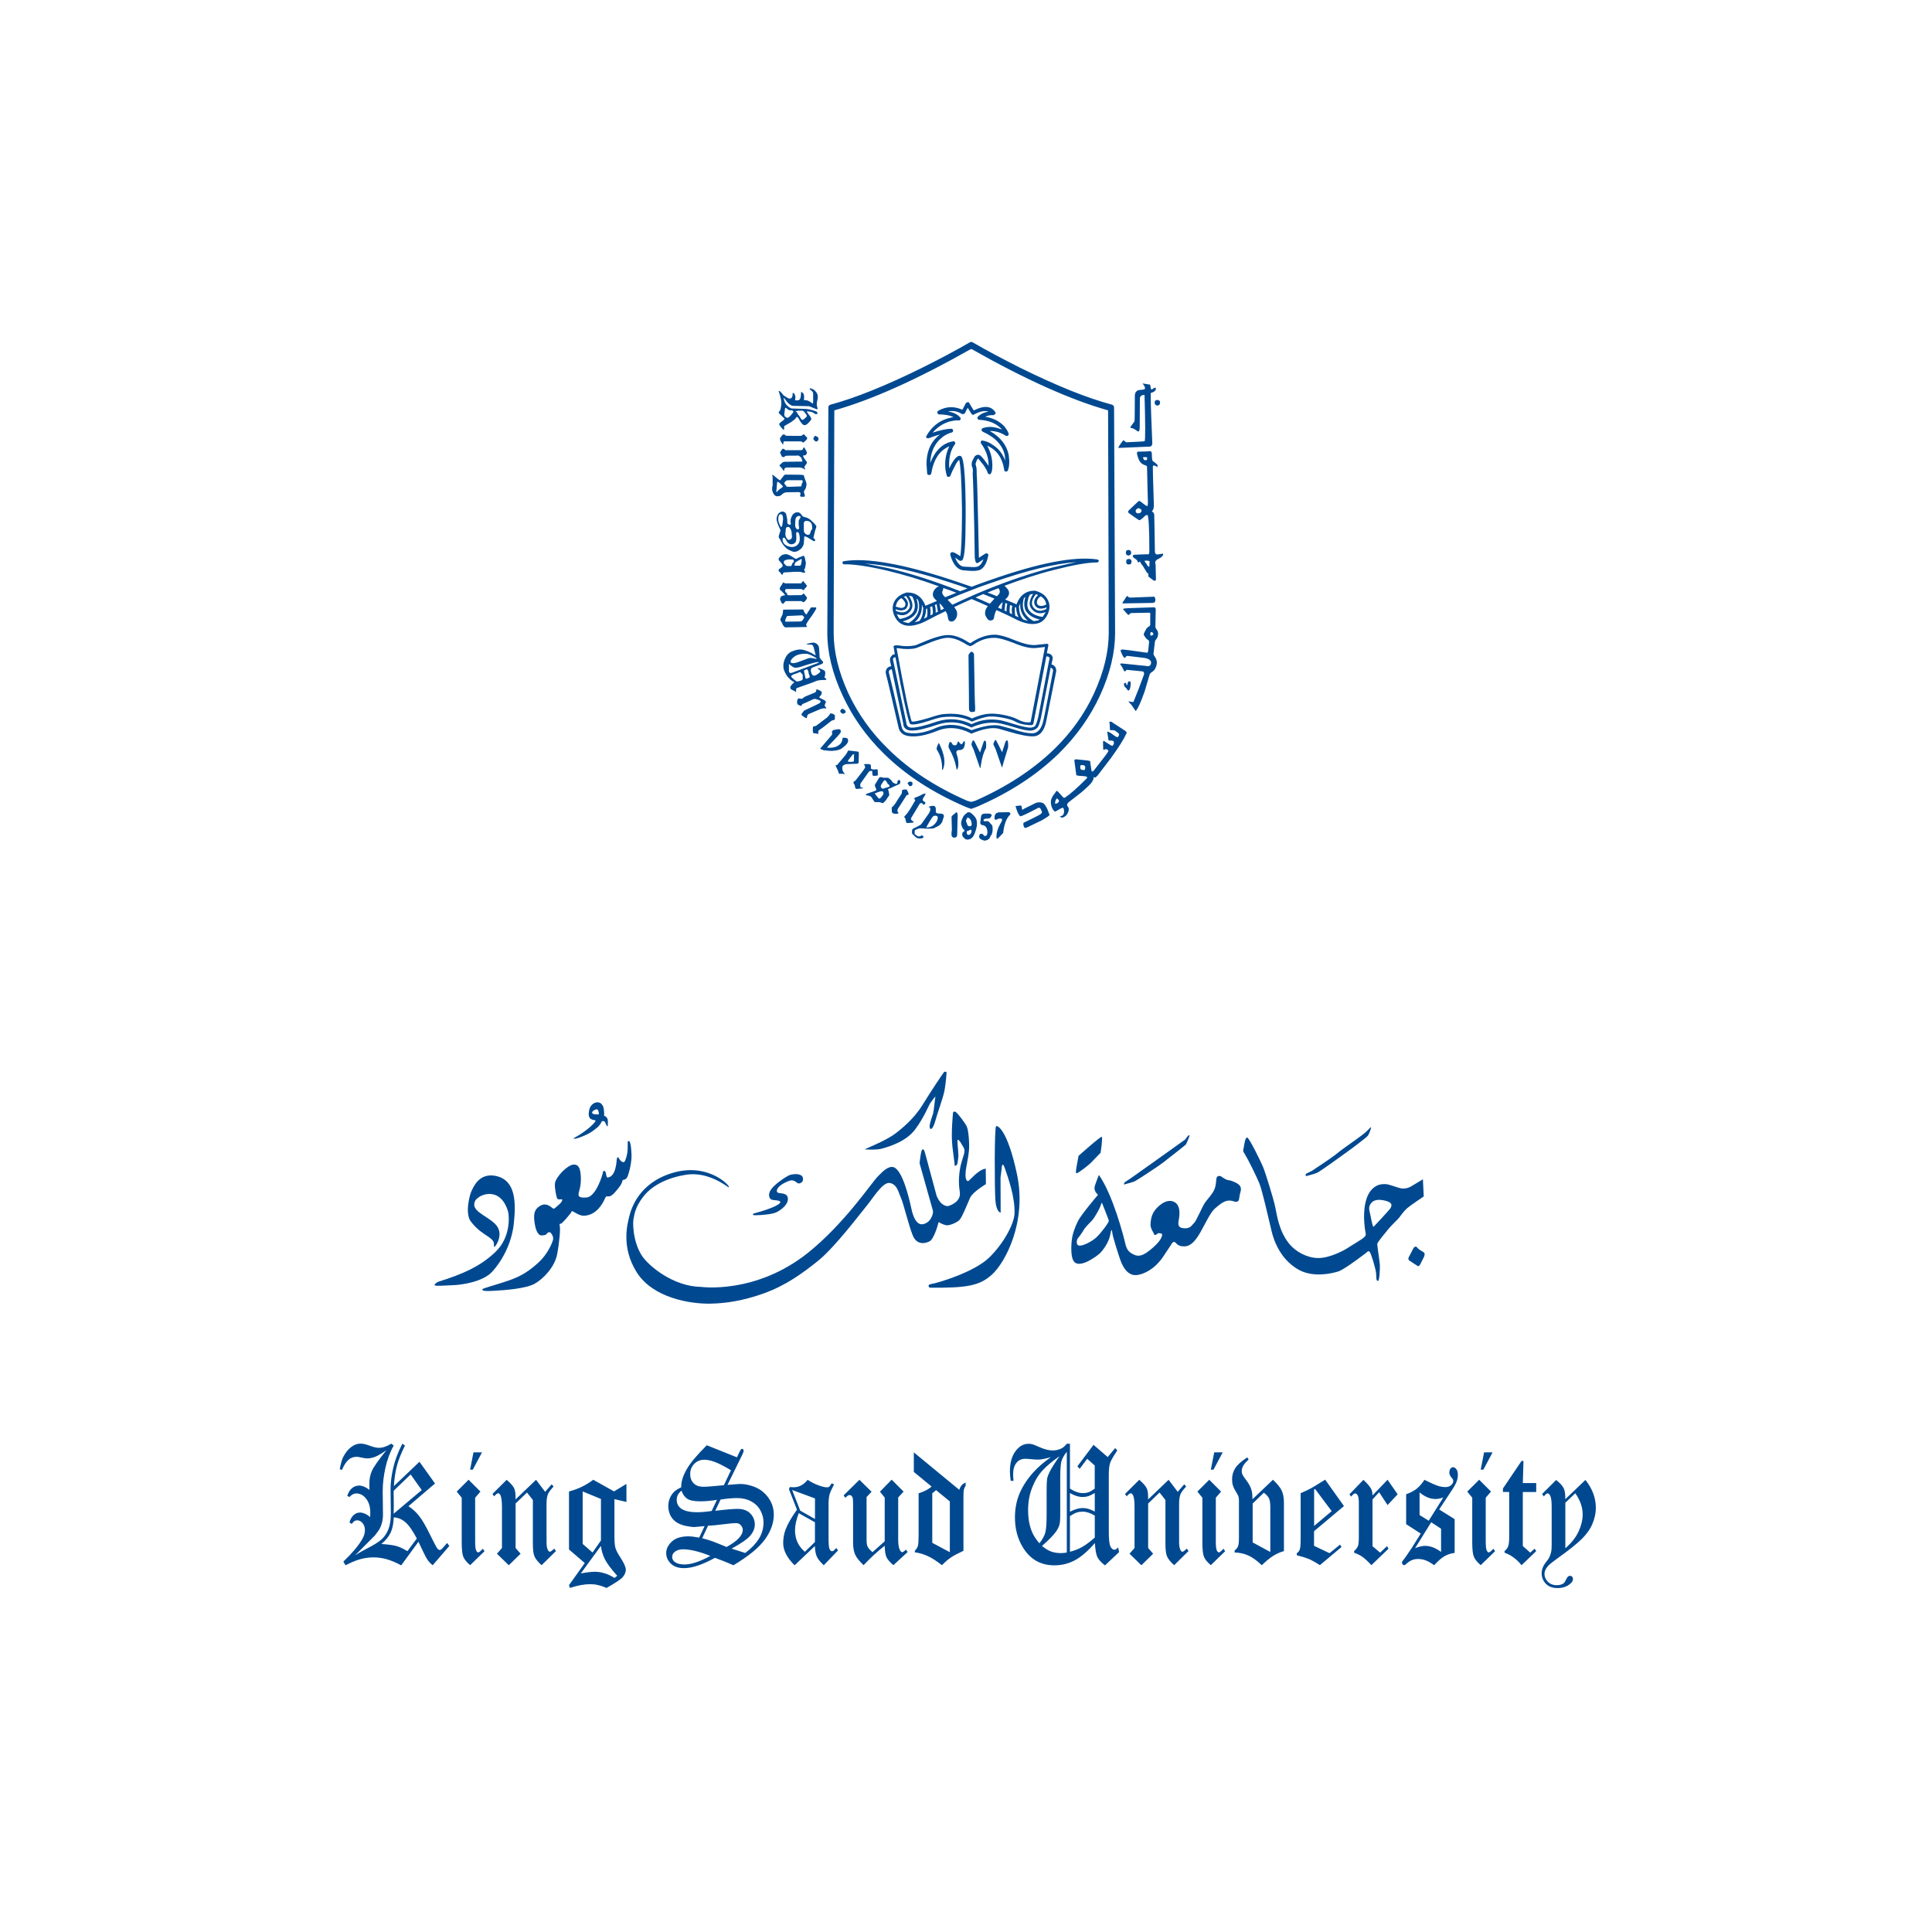 <?xml version="1.0" encoding="utf-8"?>
<!-- Generator: Adobe Illustrator 26.0.1, SVG Export Plug-In . SVG Version: 6.00 Build 0)  -->
<svg version="1.1" id="Layer_1" xmlns="http://www.w3.org/2000/svg" xmlns:xlink="http://www.w3.org/1999/xlink" x="0px" y="0px"
	 viewBox="0 0 432.54 432.54" style="enable-background:new 0 0 432.54 432.54;" xml:space="preserve">
<style type="text/css">
	.st0{fill:#004990;}
</style>
<g>
	<path class="st0" d="M257.98,99.24l-0.24-6c-0.08-1.77-0.11-3.52-0.11-5.25c0.65-0.2,1.04-0.43,1.12-0.78
		c0.04-0.28,0.04-0.43-0.08-0.43l-0.43,0.15c-0.31,0.31-0.5,0.35-0.54,0.16c-0.04-0.11-0.13-0.43-0.2-0.97l-1.7-0.28
		c0.62,0.78,0.69,1.24,0.31,1.36l-1.24,0.15c-0.54,0.2-0.8,0.62-0.8,1.27c0,3.67-0.04,5.57-0.08,5.72l-0.62,0.85
		c-0.15,0.2-0.26,0.35-0.35,0.54l0.82,0.26l0.54,0.35c0.13,0.11,0.28,0.19,0.47,0.28c0.2,0,0.26-0.28,0.31-0.85l0.04-6.69
		c0.15-0.5,0.5-0.69,1.04-0.65c0.2,6.84,0.2,10.28,0,10.36c-0.11,0.04-1.51,0.11-4.1,0.23l-0.65-0.47
		c-0.88,1.16-1.27,1.73-1.03,1.73l6.6-0.28C257.67,100.06,257.98,99.78,257.98,99.24z M246.26,155.74
		c2.29-4.98,3.39-9.67,3.39-14.03l-0.23-50.42c0-0.39-0.15-0.58-0.5-0.7c-5.52-1.47-12.32-4.21-20.48-8.23
		c-4.06-2.05-7.61-3.93-10.66-5.71c-0.11-0.09-0.19-0.09-0.26-0.09h-0.15c-0.11,0-0.2,0.04-0.26,0.09
		c-3.05,1.77-6.61,3.67-10.71,5.71c-8.12,4.01-14.96,6.76-20.44,8.23c-0.35,0.11-0.54,0.31-0.5,0.7l-0.24,50.42
		c0,4.36,1.12,9.05,3.44,14.03c2.2,4.75,5.22,9.04,9.15,12.91c4.87,4.83,11.01,8.81,18.35,11.98l1.27,0.47l1.28-0.47
		c7.34-3.17,13.44-7.15,18.39-11.98C241.01,164.77,244.06,160.49,246.26,155.74z M218.37,179.27l-0.97,0.26l-0.89-0.26
		c-7.12-3.13-12.99-6.96-17.66-11.59c-3.78-3.67-6.73-7.81-8.89-12.4c-2.24-4.87-3.32-9.39-3.32-13.68l0.15-49.73
		c8.27-2.31,18.47-6.88,30.56-13.72v0.04l0.08-0.04l0.09,0.04v-0.04c12.08,6.84,22.29,11.4,30.56,13.72l0.15,49.73
		c0,4.29-1.08,8.81-3.32,13.68c-2.12,4.6-5.1,8.74-8.85,12.4C231.3,172.3,225.43,176.14,218.37,179.27z M207.9,98.12
		c0.77-0.31,1.62-0.58,2.55-0.85l-0.74,0.62c-1.55,1.51-2.28,3.51-2.28,6.02l0.15,2.14c0.08,0.19,0.19,0.3,0.43,0.3
		c0.23,0,0.39-0.11,0.47-0.3c0.54-3.21,1.9-5.25,4.06-6.11c-0.62,1.23-0.93,2.59-0.93,4.06c0,0.84,0.11,1.66,0.35,2.43
		c0,0.2,0.15,0.31,0.35,0.35c0.23,0,0.35-0.08,0.47-0.28c0.24-0.65,0.55-1.31,0.89-1.94c0.43-0.89,0.78-1.43,1.08-1.62
		c0.31,1.23,0.54,4.87,0.62,10.85v2.05c-0.04,4.44-0.15,7.34-0.38,8.69c-1.08-0.78-1.75-1.04-2.01-0.85
		c-0.2,0.11-0.28,0.31-0.2,0.58v0.09c0.69,2.24,1.73,3.36,3.26,3.36l0.92,0.08c1.17,0.09,2.05,0,2.56-0.26
		c0.84-0.47,1.42-1.51,1.73-3.13c0.09-0.2,0-0.31-0.15-0.43c-0.11-0.13-0.26-0.13-0.47-0.04c-0.84,0.54-1.36,0.85-1.47,0.97
		l-0.15-6.99c-0.15-6.88-0.26-10.82-0.35-11.87v-0.5c0-0.58-0.08-1.08-0.19-1.47c-0.04,0-0.08-0.04-0.08-0.15l0.26-0.8
		c0.09-0.24,0.2-0.35,0.35-0.47l1.19,1.47c0.58,0.85,0.84,1.4,0.89,1.58c0,0.2,0.11,0.35,0.31,0.43c0.2,0.11,0.35,0.08,0.47-0.16
		c0.2-0.26,0.31-0.89,0.31-1.82c0-1.5-0.39-3-1.16-4.36c2.12,0.89,3.41,2.7,3.82,5.42c0,0.23,0.11,0.35,0.35,0.35
		c0.23,0.04,0.38-0.04,0.47-0.26c0.23-0.58,0.31-1.27,0.31-2.09l-0.13-1.36c-0.45-2.2-1.85-4.01-4.25-5.37
		c1.27,0,2.51,0.35,3.6,1.09c0.2,0.08,0.35,0.04,0.54-0.09c0.09-0.11,0.11-0.19,0.11-0.26v-0.11c-0.19-0.58-0.54-1.12-1.03-1.7
		c-1.06-1.12-2.48-1.82-4.25-2.12c0.58-0.26,1.19-0.39,1.85-0.35l0.43-0.23c0.08-0.11,0.08-0.28,0-0.43
		c-0.92-1.42-2.51-1.55-4.83-0.39l-1.01-1.66c-0.04-0.15-0.15-0.2-0.35-0.2l-0.39,0.2c-0.47,0.89-0.73,1.43-0.8,1.51
		c-1.79-0.82-3.6-0.78-5.33,0.19c-0.2,0.08-0.28,0.24-0.28,0.43l0.04,0.08c0.04,0.24,0.19,0.34,0.39,0.34c1.27,0,2.35,0.2,3.21,0.58
		l-1.42,0.35c-1.97,0.63-3.52,1.9-4.64,3.87c-0.08,0.08-0.08,0.11-0.08,0.19c0,0.11,0.08,0.2,0.11,0.28
		C207.58,98.12,207.75,98.16,207.9,98.12z M212.57,94.38c0.77-0.19,1.47-0.31,2.05-0.26c0.23,0.04,0.35-0.04,0.41-0.23l0.05-0.15
		c0-0.13,0-0.15-0.08-0.23c-0.54-0.7-1.47-1.17-2.78-1.4c1.21-0.24,2.24,0,3.13,0.58c0.08,0.04,0.19,0.04,0.31,0
		c0.11,0,0.23-0.04,0.35-0.15c0.3-0.62,0.49-1.01,0.65-1.23l0.82,1.31c0.15,0.23,0.34,0.31,0.58,0.19c1.28-0.73,2.35-0.93,3.26-0.65
		c-1.01,0.15-1.79,0.54-2.33,1.08c-0.11,0.15-0.2,0.23-0.2,0.28l0.08,0.19c0.04,0.16,0.16,0.28,0.39,0.28
		c2.24,0.11,3.95,0.89,5.1,2.2c-1.62-0.67-3.04-0.78-4.29-0.35c-0.24,0.11-0.31,0.23-0.31,0.38v0.08c0,0.11,0.08,0.23,0.26,0.35
		c2.82,1.27,4.48,3.05,4.94,5.33l0.11,1.16c-0.62-1.55-1.47-2.67-2.63-3.41c-0.82-0.62-1.62-0.96-2.39-1.08
		c-0.2-0.04-0.35,0-0.47,0.2v0.23c0,0.11,0.04,0.2,0.08,0.23c1.08,1.47,1.67,3.13,1.67,4.87v0.11l-0.5-0.69
		c-0.74-1.04-1.23-1.62-1.62-1.75c-0.35-0.11-0.65,0-1.01,0.35l-0.58,1.12c-0.11,0.5-0.11,0.84,0,1.16
		c0.19,0.31,0.23,0.85,0.15,1.58v0.04c0.08,1.01,0.19,4.95,0.35,11.83l0.11,6.91c0.08,0.65,0.2,1.08,0.34,1.16
		c0.15,0.08,0.31,0.08,0.44,0l1.16-0.78c-0.3,0.85-0.73,1.4-1.28,1.62c-0.34,0.15-1.01,0.15-1.89,0.08l-1.01-0.04
		c-0.93,0-1.63-0.69-2.16-2.05l0.93,0.65c0.2,0.11,0.43,0.11,0.58,0c0.5-0.19,0.78-2.55,0.82-7.12c0.08-3.78,0.04-7.57-0.15-11.4
		c-0.2-3.09-0.48-4.71-0.93-4.87c-0.58-0.23-1.32,0.43-2.16,1.97l-0.39,0.82l-0.04-0.89c0-1.85,0.43-3.37,1.27-4.49
		c0.09-0.11,0.13-0.23,0.13-0.26c-0.04-0.11-0.04-0.2-0.09-0.2c-0.08-0.23-0.23-0.3-0.43-0.23c-2.28,0.38-3.99,2.01-5.1,4.83
		c0.08-2.12,0.73-3.82,2-5.13c0.85-0.85,1.79-1.43,2.78-1.67c0.24-0.08,0.35-0.23,0.35-0.47h-0.04c0-0.26-0.15-0.38-0.43-0.38
		c-1.12,0.04-2.51,0.34-4.14,0.88C209.86,95.65,211.1,94.8,212.57,94.38z M235.4,148.73l0.2-0.89c0.04-0.19,0.08-0.34,0.08-0.47
		c0-0.26-0.08-0.47-0.19-0.62c-0.23-0.31-0.58-0.47-1.12-0.5l0.35-1.81c0-0.19-0.13-0.31-0.31-0.31h-0.06l-2.55,0.28
		c-1.08,0.08-2.63-0.28-4.64-1.08c-1.9-0.82-3.37-1.19-4.34-1.23c-1.7-0.04-3.47,0.54-5.29,1.7l-0.28,0.2l-0.43-0.2
		c-1.66-1.08-3.13-1.62-4.49-1.62c-1.19-0.04-3.13,0.5-5.76,1.62l-1.62,0.67c-1.12,0.23-2.36,0.28-3.67,0.04
		c-0.65-0.08-1.04-0.04-1.16,0.13l-0.11,0.11l0.08,0.15c0.09,0.54,0.16,1.04,0.24,1.58c-0.38,0-0.62,0.2-0.8,0.47
		c-0.31,0.31-0.35,0.74-0.19,1.36l0.19,0.84c-0.39,0.05-0.73,0.24-0.93,0.47c-0.31,0.38-0.39,0.89-0.2,1.47
		c0.3,1.08,1.23,5.07,2.82,11.98c0.28,0.93,0.97,1.5,2.05,1.7c1.73,0.3,3.93-0.08,6.6-1.16c2.36-0.96,4.88-0.77,7.5,0.58l0.11,0.08
		l0.15-0.08c2.55-1.04,4.51-1.4,5.98-1.04l2.51,0.73c2.39,0.69,4.14,1.04,5.33,0.97c1.43-0.11,2.36-1.27,2.79-3.43l2.16-10.79
		c0.04-0.19,0.08-0.35,0.08-0.54l-0.11-0.54C236.18,149.12,235.87,148.9,235.4,148.73z M201.21,145.14
		c1.43,0.24,2.75,0.24,3.87-0.04l1.77-0.69c2.63-1.13,4.49-1.67,5.48-1.62c1.19,0.04,2.55,0.54,4.12,1.55l0.78,0.35l0.65-0.31
		c1.51-1.08,3.13-1.62,4.83-1.58c0.85,0,2.24,0.38,4.17,1.12c2.09,0.88,3.76,1.27,4.98,1.16l2.09-0.23l-3.21,16.81
		c-0.77,0.19-1.79,0-2.94-0.62c-0.8-0.43-1.89-0.73-3.24-1.01c-1.28-0.23-2.33-0.31-3.17-0.23c-0.97,0.04-2.25,0.38-3.78,1.04
		c-1.77-0.93-4.02-1.24-6.69-0.93c-0.5,0.08-1.55,0.35-3.05,0.85c-2.12,0.62-3.37,0.89-3.75,0.77c-0.43-0.96-1.58-6.49-3.39-16.42
		L201.21,145.14z M200.01,147.3c0.11-0.08,0.26-0.15,0.47-0.15c0.39,2.04,0.77,4.1,1.16,6.15c1.16,5.72,1.85,8.62,2.16,8.81
		c0.54,0.23,1.97,0,4.34-0.78c1.4-0.47,2.36-0.73,2.89-0.77c2.59-0.31,4.75,0.04,6.46,0.93l0.15,0.08l0.11-0.08
		c1.62-0.65,2.87-1.01,3.75-1.08c0.82-0.04,1.81,0.04,3.02,0.28c1.28,0.23,2.29,0.54,3.02,0.97c0.5,0.28,1.13,0.43,1.94,0.58
		c0.8,0.11,1.32,0.15,1.62,0.08c0.11-0.08,0.23-0.15,0.26-0.3l2.9-15.07c0.34,0,0.54,0.11,0.65,0.23c0.09,0.11,0.09,0.26,0.04,0.47
		v0.04h-0.04l-2.46,12.82c-0.24,1.04-0.5,1.71-0.7,2.01c-0.15,0.19-0.43,0.31-0.96,0.39c-0.58,0.04-1.81-0.2-3.71-0.78
		c-1.85-0.58-3.09-0.93-3.75-0.97c-2.09-0.24-3.97,0.08-5.8,0.97c-2.55-1.23-5.14-1.43-7.77-0.58c-2.59,0.89-4.48,1.36-5.61,1.36
		c-0.77,0-1.16-0.39-1.24-1.04v-0.08l-2.89-13.68C199.9,147.78,199.9,147.5,200.01,147.3z M235.72,150.37v0.04
		c-0.97,5.14-1.66,8.72-2.09,10.77c-0.41,1.86-1.16,2.83-2.28,2.98c-1.08,0.08-2.74-0.26-4.95-1.01l-2.59-0.69
		c-1.43-0.3-3.52,0.04-6.3,1.01c-2.74-1.36-5.38-1.55-7.88-0.54c-2.44,1.08-4.53,1.47-6.26,1.16c-0.82-0.11-1.27-0.54-1.47-1.19
		c-1.58-6.91-2.55-10.94-2.82-12.02c-0.13-0.35-0.13-0.58,0.04-0.82c0.11-0.11,0.31-0.19,0.54-0.23l2.55,12.11
		c0.04,1.08,0.73,1.62,1.97,1.62c1.28,0,3.21-0.47,5.8-1.36c2.51-0.8,4.99-0.62,7.38,0.62l0.11,0.08l0.15-0.08
		c1.9-0.85,3.78-1.16,5.59-0.97c0.78,0.09,1.97,0.39,3.63,0.89c1.94,0.62,3.29,0.89,4.06,0.82c0.65-0.08,1.08-0.35,1.36-0.65
		c0.31-0.39,0.54-1.12,0.8-2.25l2.16-11.2c0.26,0.11,0.43,0.24,0.47,0.38c0.08,0.15,0.11,0.35,0.04,0.5L235.72,150.37z
		 M217.05,159.17c0.15,0.15,0.35,0.28,0.58,0.24l0.58-0.08c0.11-0.11,0.11-0.43,0.11-0.93c-0.08-0.77-0.15-4.75-0.26-11.98
		c-0.35-0.74-0.78-0.67-1.23,0.24c0.11,7.91,0.11,11.97,0.11,12.09L217.05,159.17z M225.04,166.24c-0.08,0.23-0.26,0.96-0.69,2.16
		c-0.77-1.56-1.19-2.44-1.31-2.59c-0.11-0.2-0.24-0.2-0.31-0.04c-0.2,0.38-0.31,0.65-0.35,0.84c0,0.04,0.2,0.43,0.54,1.16l1.36,3.95
		c0.08,0.23,0.11,0.04,0.26-0.58l1.16-3.83c0.04-0.97-0.03-1.47-0.19-1.55C225.36,165.7,225.21,165.82,225.04,166.24z
		 M220.14,166.32c-0.08,0.24-0.31,0.97-0.73,2.16c-0.78-1.55-1.19-2.44-1.31-2.59c-0.11-0.15-0.23-0.15-0.35-0.04
		c-0.19,0.39-0.26,0.67-0.26,0.85c0,0.04,0.15,0.43,0.5,1.16l1.38,3.99c0.09,0.26,0.16,0.08,0.24-0.58
		c0.23-1.67,0.65-2.94,1.16-3.86c0.04-0.97,0-1.47-0.15-1.55C220.4,165.74,220.25,165.89,220.14,166.32z M215.2,166.63l-0.35-0.28
		c-0.04-0.08-0.11-0.19-0.23-0.31c-0.11-0.04-0.2,0-0.24,0.16c-0.11,0.43-0.26,0.65-0.47,0.65c-0.38,0.09-0.65-0.08-0.8-0.47
		l-0.24-0.26c-0.11-0.04-0.23,0-0.3,0.11c-0.28,0.65-0.28,1.12-0.04,1.42c0.78,1.38,1.32,2.82,1.58,4.29c0.04,0.47,0.15,0.47,0.35,0
		c0.19-0.92,0.11-1.97-0.28-3.13c-0.19-0.58,0-0.89,0.67-0.89c0.82,0,1.21-0.62,1.17-1.9c-0.13-0.11-0.24-0.11-0.35,0.09
		C215.54,166.43,215.39,166.6,215.2,166.63z M210.1,166.43c-0.35,0.74-0.47,1.16-0.39,1.36c0.85,1.27,1.24,2.74,1.21,4.41
		c0,0.3,0.11,0.23,0.26-0.11c0.54-1.43,0.24-3.32-0.93-5.64C210.21,166.36,210.13,166.36,210.1,166.43z M258.51,90.13
		c0,0.43,0.2,0.63,0.63,0.67c0.34-0.04,0.58-0.24,0.58-0.67c0-0.38-0.23-0.58-0.58-0.58C258.71,89.55,258.51,89.74,258.51,90.13z
		 M259.21,124.13c-0.43,0.04-0.65-0.19-0.65-0.73c-0.09-4.9-0.11-7.66-0.15-8.2c-0.04-0.26-0.2-0.5-0.39-0.62
		c-0.15-0.09-0.15-0.15-0.03-0.24c0.23-0.2,0.34-0.63,0.34-1.27c-0.19-5.68-0.26-8.59-0.23-8.7c0.04-0.15,0.23-0.2,0.5-0.11
		c0.15,0.08,0.3,0.15,0.47,0.31c0.08,0,0.08-0.04,0.08-0.11v-0.39l-0.54-0.47l-0.54-0.39c-0.11-0.11-0.19-0.69-0.19-1.62
		c-0.04-0.47-0.2-0.62-0.43-0.58c-0.15,0.04-1.04,0.08-2.7,0.11c-0.35,0.08-0.23,0.69,0.23,1.82c0.23,0.54,0.65,0.97,1.32,1.19
		c0.38,0.11,0.54,0.24,0.5,0.43c0.11,4.56,0.15,7.08,0.19,7.58c0.04,0.69-0.04,1.08-0.15,1.19c-0.26-0.11-0.45-0.26-0.69-0.43
		l-0.69-0.54c-0.31-0.23-0.54-0.26-0.62-0.11l-1.96,1.85c-0.39,0.35-0.43,0.58-0.09,0.82c1.43,1.04,2.2,1.55,2.31,1.55
		c0.11,0,0.47-0.23,1.01-0.73c0.28-0.34,0.54-0.47,0.78-0.43c0.26,0.11,0.43,2.85,0.43,8.15c0,0.54-0.19,0.78-0.5,0.62l-2.74,0.11
		c-0.23,0-0.38,0.09-0.47,0.2c0,0.08,0,0.19,0.08,0.35c0.54,0.39,0.8,0.62,0.85,0.65c0.08,0.11,0.11,0.24,0.15,0.35
		c0,0.08,0.08,0.11,0.15,0.15c0.08,0.04,0.19-0.04,0.35-0.15c0.09-0.04,0.11-0.04,0.11,0.08c-0.04,0.08,0.19,0.43,0.62,0.97
		l0.82,1.36c0.08,0.11,0.15,0.15,0.23,0.19c0.13,0.04,0.13,0.08,0.13,0.11v0.62l1.08,0.82c0.3,0.23,0.54,0.19,0.62-0.15l-0.08-3.37
		c-0.24-0.54,0-0.97,0.69-1.28c0.47-0.23,0.77-0.47,0.92-0.73c0.09-0.16,0.09-0.28,0-0.43
		C259.98,124.01,259.63,124.08,259.21,124.13z M256.81,102.76c0,0.24-0.15,0.31-0.45,0.26c-0.23,0-0.39-0.23-0.47-0.65
		c0.34-0.05,0.69-0.05,0.92,0.04V102.76z M255.34,114.78c-0.15,0.11-0.39,0.15-0.62,0.15c-0.31-0.04-0.47-0.24-0.47-0.58
		c0-0.15,0.15-0.34,0.47-0.54c0.11-0.08,0.34-0.04,0.62,0.16C255.65,114.16,255.65,114.48,255.34,114.78z M257.35,126.02l-0.04,0.89
		l-0.2-0.04l-0.08-0.15c-0.16-0.08-0.24-0.15-0.24-0.28c0-0.08-0.15-0.26-0.45-0.62l-0.08-0.28c0.24-0.04,0.5-0.04,0.78,0
		C257.39,125.59,257.46,125.72,257.35,126.02z M252.64,123.13c-0.38,0-0.58,0.19-0.58,0.62c0,0.39,0.2,0.58,0.58,0.63
		c0.38-0.05,0.58-0.24,0.62-0.63C253.22,123.31,253.01,123.13,252.64,123.13z M252.75,125.14c-0.43,0-0.62,0.19-0.62,0.62
		c0,0.43,0.2,0.62,0.62,0.62c0.35,0,0.58-0.19,0.58-0.62C253.33,125.33,253.1,125.14,252.75,125.14z M252.56,133.52
		c-0.04-0.08-0.15-0.08-0.34,0c-0.35,0.54-0.62,1.01-0.82,1.27c-0.19,0.26-0.15,0.35,0.15,0.3c4.14-0.08,6.3-0.11,6.54-0.11
		l0.38-0.11c0.11-0.08,0.2-0.31,0.2-0.62c-0.04-0.54-0.24-0.77-0.58-0.65l-4.88,0.19C252.71,133.79,252.52,133.66,252.56,133.52z
		 M258.82,143.18c0.26-0.3,0.43-0.73,0.47-1.27c0-0.39-0.15-0.78-0.47-1.16c-0.11-0.15-0.15-0.31-0.15-0.43l0.08-3.91
		c-0.04-0.26-0.15-0.43-0.35-0.45c-4.06,0.15-6.22,0.19-6.57,0.26c-0.31,0.04-0.43,0.08-0.35,0.23c0.5,0.58,0.8,0.93,0.97,1.08
		c0.15,0.15,0.2,0.23,0.24,0.11c0.23-0.19,0.43-0.35,0.54-0.39l4.06-0.08c0.23,0.08,0.31,0.11,0.23,0.35v2.31
		c0,0.19-0.11,0.35-0.47,0.54c-0.35,0.26-0.5,0.47-0.5,0.62l-0.26,0.43l-0.23,0.54c-0.04,0.11,0.08,0.3,0.31,0.65l0.19,0.28
		l0.35,0.3c0.28,0.15,0.39,0.35,0.35,0.58c-0.08,0.82-0.15,1.43-0.19,1.86c-0.04,0.47-0.24,0.58-0.5,0.47
		c-3.05-0.43-4.79-0.67-5.18-0.69c-0.38,0-0.58,0.13-0.49,0.35c0.31,0.82,0.58,1.28,0.73,1.43c0.04,0.08,0.11,0.11,0.23,0.08
		c0.13-0.04,0.13-0.11,0.13-0.15c0-0.11,0.15-0.2,0.41-0.28l3.91,0.47c0.97,0.2,1.43,0.58,1.4,1.08c-0.04,0.65-0.47,0.89-1.23,0.69
		l-5.29-0.54c-0.35,0-0.47,0.08-0.39,0.19l0.39,0.54c0.31,0.65,0.5,1.01,0.58,1.04c0.08,0.04,0.24-0.08,0.5-0.35l3.51,0.35
		c0.28,0.04,0.39,0.24,0.35,0.67l-1.19,3.21c-0.38,0.97-0.78,1.97-1.19,2.98c-0.15,0-0.26,0-0.43-0.04l-0.67-0.11
		c-0.08,0,0.15,0.23,0.69,0.82l0.62,0.93c0.23,0.34,0.34,0.47,0.34,0.38c0.54-0.62,1.16-2.09,1.97-4.36l1.08-3.67
		c0.08-0.31,0.31-0.54,0.65-0.73c0.47-0.31,0.8-0.85,0.96-1.62c0.11-0.54,0-1.12-0.38-1.7c-0.28-0.34-0.39-0.65-0.31-0.85l0.26-2.24
		C258.56,143.57,258.67,143.29,258.82,143.18z M257.67,142.32c-0.11-0.04-0.15-0.19-0.15-0.5c0-0.11,0.08-0.23,0.23-0.34
		c0.39,0.11,0.54,0.34,0.43,0.58C258.09,142.21,257.93,142.28,257.67,142.32z M253.1,153.65c0.08-0.73,0.04-1.12-0.11-1.08
		c-0.3-0.08-0.47,0.04-0.5,0.28c-0.09,0.39-0.11,0.58-0.2,0.54c-0.11-0.04-0.15-0.11-0.15-0.26c0.04-0.09-0.04-0.16-0.19-0.28
		c-0.16,0.04-0.24,0.11-0.28,0.19c-0.08,0.2-0.04,0.43,0.09,0.62l0.35,0.39l0.19,0.2c0.08,0.23,0.2,0.34,0.35,0.34
		C252.86,154.57,252.99,154.26,253.1,153.65z M223.55,181.88c-0.55,0.09-0.89,0.47-0.89,1.13c-0.04,0.43,0.11,0.62,0.47,0.47
		c0.5-0.28,0.89-0.31,1.17-0.13c0.11,0.08,0.08,0.38-0.2,0.84c-0.78,1.31-1.12,2.48-0.97,3.56c0.09,0.2,0.5-0.24,1.43-1.24
		l0.04-0.08c0.2-1.85,0.69-3.21,1.55-4.06c0.15-0.19,0.08-0.39-0.28-0.54L223.55,181.88z M233.52,179.81
		c-0.65-0.31-1.36-0.24-2.09,0.19c-1.35,0.67-2.11,1.01-2.31,1.17c-0.23,0.19-0.35,0.11-0.35-0.34c0-0.39-0.15-0.54-0.5-0.48
		l-0.65,0.08c-0.2,0-0.31,0.08-0.24,0.23c0.13,0.11,0.15,0.23,0.15,0.43l0.35,0.89c0.28,0.54,0.47,0.77,0.58,0.77
		c0.24,0,1.4-0.54,3.48-1.62c0.5-0.35,0.84-0.38,1.04-0.04l0.31,0.69c0,0.15-0.11,0.35-0.34,0.5c-0.43,0.28-1.7,0.93-3.82,1.94
		c-0.09,0.58,0.08,0.93,0.35,1.16c0.23-0.04,0.39-0.11,0.58-0.19l3.13-1.51c1.19-0.69,1.81-1.08,1.77-1.27l-0.5-1.32
		C234.06,180.31,233.74,179.88,233.52,179.81z M221.45,184.02c-0.23-0.2-0.49-0.23-0.88-0.15c-0.26,0-0.39-0.08-0.39-0.2
		c0-0.15,0.15-0.3,0.47-0.39c0.62,0,0.93-0.08,1.04-0.15l0.35-0.57c0-0.09-0.11-0.24-0.35-0.39c-0.54-0.04-1.01-0.04-1.43,0
		c-0.38,0.04-0.62,0.31-0.65,0.8l-0.15,1.28c0.04,0.24,0.15,0.34,0.31,0.43l0.49,0.11c0.39,0.15,0.63,0.47,0.74,0.97
		c0.11,0.39,0.08,0.77-0.04,1.16l-0.28,0.23c-0.15,0.08-0.28,0.04-0.39-0.11c-0.2-0.23-0.34-0.38-0.5-0.38
		c-0.39,0-0.54,0.15-0.58,0.62c-0.04,0.43,0.39,0.7,1.19,0.93c0.5-0.04,0.89-0.23,1.17-0.58l0.23-0.54c0.11-0.11,0.2-0.19,0.24-0.28
		c0.11-0.35,0.19-0.69,0.19-1.04c0.04-0.69-0.08-1.13-0.38-1.27L221.45,184.02z M217.9,182.47c-0.54-0.58-1.01-0.78-1.4-0.5
		c-0.49,0.39-0.8,0.69-0.89,0.97c-0.31,0.55-0.43,1.04-0.43,1.43c0,0.26,0.15,0.7,0.47,1.27c0.2,0.08,0.26,0.11,0.26,0.15
		c0,0.28-0.04,0.39-0.15,0.43c-0.26,0.04-0.34,0.26-0.34,0.7c0.04,0.23,0.15,0.47,0.43,0.69c0.26,0.28,0.49,0.39,0.8,0.35
		c0.74,0,1.32-0.54,1.66-1.63c0.39-1.03,0.5-1.92,0.35-2.59C218.63,183.37,218.37,182.94,217.9,182.47z M217.48,186.3
		c-0.11,0.39-0.31,0.62-0.65,0.62c-0.31,0-0.43-0.26-0.39-0.84c0.31-0.04,0.47-0.08,0.5-0.19c0.13-0.08,0.24-0.11,0.43-0.11
		C217.51,185.75,217.55,185.91,217.48,186.3z M217.17,184.98c-0.35,0.04-0.58-0.11-0.65-0.49l-0.26-0.69c0-0.11,0.08-0.34,0.31-0.73
		v-0.04c0.54,0.08,0.85,0.5,0.97,1.35C217.59,184.71,217.48,184.98,217.17,184.98z M248.89,161.64c-0.09-0.11-0.31-0.11-0.54,0
		c0.09,0.31,0.11,0.58,0.11,0.89c0,0.65,0.04,0.97,0.11,0.93c0.58,0,0.92,0.04,1.04,0.11c0.69,0.47,1.01,0.74,0.93,0.89
		c-0.11,0.43-0.28,0.62-0.39,0.58c-0.23-0.04-0.65-0.3-1.23-0.77c-0.73-0.47-1.08-0.58-1.03-0.35l0.23,1.4
		c0,0.3,0.08,0.47,0.23,0.47c0.58,0,0.89,0.04,0.97,0.19c0.15,0.34,0.08,0.65-0.23,0.97c-0.04,0.08-0.16,0.04-0.5-0.15l-1.4-0.89
		c-0.15-0.11-0.24,0-0.24,0.31l0.04,1.53c0,0.16,0.15,0.16,0.43,0c0.15-0.08,0.34-0.04,0.65,0.2c0.15,0.04,0.08,0.26-0.19,0.65
		c-0.24,0.39-1.28,1.71-3.03,3.95c-0.3,0.26-0.47,0.23-0.5-0.11l-0.26-1.73c0.08-0.23-0.05-0.38-0.5-0.43
		c-0.35-0.04-1.28-0.16-2.63-0.28c-0.3,0-0.47,0.08-0.43,0.28l0.43,3.21c0,0.11,0.2,0.11,0.55,0.19l1.42,0.11
		c0.5,0.08,0.58,0.28,0.31,0.54c-2.16,2.16-3.71,3.51-4.68,4.14c-0.2,0.19-0.39,0.19-0.58,0l-1.04-1.16
		c-0.28-0.26-0.43-0.35-0.47-0.15l-0.7,0.97c-0.41,0.62-0.57,1.16-0.49,1.66c0.04,0.54,0.19,1.01,0.43,1.4
		c0.24,0.35,0.43,0.54,0.58,0.5l1.19-0.69l0.43-0.15c0.11,0,0.24,0.11,0.26,0.34c0.15,0.62,0.04,1.08-0.34,1.43l-0.47,0.11
		c-0.08-0.04-0.08,0,0,0.08c0.26,0.31,0.58,0.31,1.01,0c0.35-0.19,0.62-0.58,0.82-1.12c0.11-0.31,0.11-0.39,0-0.2
		c0.15-0.31,0.11-0.58-0.11-0.89c-0.31-0.34-0.2-0.73,0.34-1.12l2.68-2.09c1.38-1.19,2.2-1.97,2.44-2.44
		c0.23-0.39,0.34-0.65,0.3-0.82c-0.04-0.08-0.04-0.14,0-0.14l0.35,0.08c0.15-0.04,0.28-0.2,0.5-0.39l3.02-3.95
		c1.81-2.51,2.93-4.29,3.32-5.25c0.31-0.35,0.26-0.62-0.15-0.89L248.89,161.64z M242.2,172.34c-0.31-0.04-0.43-0.35-0.31-1.01
		c0.97-0.15,1.28,0.15,0.97,1.01C242.74,172.43,242.56,172.43,242.2,172.34z M237.04,179.49c-0.23,0.35-0.5,0.47-0.82,0.43
		c-0.04-0.39,0.09-0.78,0.39-1.19C237.04,179.03,237.19,179.31,237.04,179.49z M174.94,90.35c-0.08,0.97-0.23,1.55-0.43,1.73
		c-0.2,0.15-0.24,0.35-0.08,0.47l1.23,1.19c0,0.13-0.31,0.39-0.89,0.82c-0.39,0.24-0.39,0.54-0.04,0.93
		c0.39,0.5,0.67,0.74,0.78,0.78c0.04-0.15,0.04-0.26,0.04-0.43c0-0.28,0-0.47,0.11-0.5l1.47-0.85c0.62-0.43,0.97-0.74,1.04-0.89
		c0.15-0.34,0.34-0.34,0.58,0c0.5,1.02,0.97,1.55,1.31,1.58c0.43,0.04,0.93-0.39,1.55-1.23c0.08-0.2-0.04-0.54-0.47-1.04
		c-0.54-0.69-0.62-0.93-0.26-0.8c0.58,0,1.16,0.19,1.62,0.58c0.23,0.04,0.39,0.04,0.47,0c0.11-0.28,0-0.47-0.26-0.58
		c-0.97-0.39-1.9-0.58-2.82-0.58l-2.7-0.08c-0.93-0.39-1.51-1.12-1.73-2.16c-0.04-0.2,0-0.24,0.15-0.09
		c0.24,0.31,0.47,0.63,0.69,0.89c0.5,0.5,0.89,0.74,1.24,0.77l3.6,0.08l1.66,0.67c0.23,0.04,0.3-0.09,0.23-0.28
		c-0.19-0.47-0.23-0.97-0.08-1.55c0.19-0.7,0.19-1.23,0-1.62c-0.35-0.69-0.85-1.08-1.51-1.21c-0.19-0.04-0.24,0.04-0.08,0.28
		c0.47,0.31,0.69,0.58,0.69,0.85v1.81c0,0.39-0.08,0.54-0.24,0.39c-0.58-0.5-1.16-0.74-1.73-0.67c-0.08-0.04-0.11-0.11-0.08-0.31
		c0.11-0.77-0.04-1.31-0.58-1.55c-0.04-0.08-0.08,0.04-0.08,0.24l-0.08,0.93c-0.11,0.38-0.26,0.65-0.5,0.69
		c-0.43,0.04-0.69,0.04-0.77,0c0.11-0.5,0.11-0.89,0-1.12c-0.08-0.35-0.28-0.54-0.54-0.5v0.47c-0.04,0.3-0.15,0.58-0.39,0.73
		c-0.23,0.09-0.47,0.05-0.69-0.08l-0.93-0.58l-0.47-0.58c-0.24-0.28-0.39-0.39-0.47-0.39c-0.24,0-0.24,0.04-0.11,0.19
		C174.78,88.97,174.97,89.81,174.94,90.35z M178.57,91.97c0.65-0.04,1.04-0.04,1.23,0l0.35,0.34l0.39,0.54
		c0.19,0.28,0.08,0.5-0.31,0.77c-0.26,0.28-0.5,0.39-0.58,0.39c-0.11-0.08-0.23-0.11-0.28-0.19c-0.08-0.09-0.15-0.2-0.19-0.34
		c-0.04-0.09-0.19-0.31-0.54-0.74c-0.11-0.26-0.2-0.43-0.2-0.43l-0.15-0.1C178.03,92.14,178.1,92.06,178.57,91.97z M175.66,92.18
		l0.11-0.85c0.11-0.04,0.28,0.04,0.47,0.19c0.19,0.24,0.47,0.35,0.88,0.35c0.31,0,0.47,0.11,0.5,0.31c0,0.08-0.08,0.23-0.26,0.43
		c-0.31,0.39-0.54,0.65-0.74,0.78c-0.23,0.23-0.54,0.19-0.85-0.11C175.55,93.09,175.55,92.74,175.66,92.18z M180.66,101.33
		c0-0.08-0.11-0.31-0.31-0.65l-0.26-0.47c-0.15,0-0.26,0-0.26,0.04c0,0.23-0.08,0.38-0.2,0.43l-0.23,0.11h-3.39
		c-0.15,0-0.28-0.04-0.39-0.2c-0.11-0.15-0.28-0.15-0.5-0.04c-0.35,0.47-0.47,0.73-0.47,0.8l0.35,0.78
		c0.11,0.15,0.23,0.19,0.43,0.23c0.08-0.05,0.15-0.09,0.26-0.16c0.11-0.08,0.2-0.15,0.24-0.15c0.11-0.04,0.85-0.04,2.28-0.04
		c0.39-0.04,0.62-0.04,0.65,0.04c0.08,0.04,0.31,0.23,0.58,0.47c0.08,0.13,0.08,0.19,0,0.24c0.08,0.11,0.11,0.15,0.15,0.2
		c0.11,0.23,0.04,0.38-0.15,0.38c-0.2,0.05-0.28,0.05-0.28,0l-3.28,0.05c-0.39-0.05-0.65,0.08-0.82,0.26l-0.54,0.5
		c0,0.09,0.04,0.16,0.15,0.28c0.08,0.08,0.3,0.31,0.58,0.65c0.08,0.24,0.19,0.35,0.23,0.35c0.08-0.08,0.11-0.15,0.11-0.23
		c0-0.11,0.04-0.23,0.08-0.38c0.26-0.09,0.43-0.16,0.47-0.16h2.93c0.28,0.04,0.48,0.08,0.58,0.16c0.15,0.04,0.31,0.11,0.5,0.26
		c0.11,0.04,0.15,0.04,0.15,0l-0.23-0.47c0-0.09,0.04-0.2,0.19-0.35l0.39-0.58c0-0.26-0.08-0.43-0.2-0.5l-0.5-0.69l-0.16-0.43
		c0-0.11,0.11-0.11,0.39-0.11C180.45,101.87,180.62,101.68,180.66,101.33z M180.54,97.82c-0.13-0.09-0.24-0.26-0.47-0.5
		c-0.11-0.11-0.19-0.11-0.26-0.04c-0.15,0.15-0.31,0.24-0.39,0.28c-0.15,0.04-1.27,0.04-3.41,0c-0.15-0.04-0.23-0.11-0.28-0.2
		c-0.15-0.15-0.34-0.15-0.58,0.04c-0.39,0.47-0.54,0.74-0.54,0.82l0.09,0.43c0.04,0.08,0.19,0.35,0.54,0.82h0.15
		c-0.09-0.47,0.04-0.69,0.39-0.65h3.6c0.23,0.16,0.43,0.26,0.5,0.26c0.3-0.26,0.54-0.47,0.65-0.58l0.19-0.31
		C180.73,98.01,180.66,97.9,180.54,97.82z M182.24,97.9c-0.16,0.26-0.19,0.43-0.11,0.47l0.3,0.34c0.05,0.09,0.15,0.13,0.35,0.13
		c0.19,0,0.34-0.13,0.43-0.39c0.08-0.2,0.04-0.43-0.15-0.62l-0.54-0.26C182.39,97.58,182.31,97.69,182.24,97.9z M174.43,119.72
		c-0.11,0.35-0.11,0.58,0,0.73c0.11,0.16,0.28,0.39,0.43,0.74c0.35,0.69,0.85,1.36,1.62,1.86c0.58,0.3,0.97,0.45,1.28,0.5
		c0.47,0,0.82-0.15,1.16-0.39c0.58-0.35,0.89-0.8,1.04-1.47c0.04-0.26,0.04-0.84,0.11-1.62c0.19,0.04,0.43,0.08,0.65,0.19l0.78,0.5
		c0.19,0.15,0.47,0.26,0.77,0.43c0.28-0.11,0.31-0.24,0.15-0.47c-0.23-0.16-0.35-0.31-0.3-0.39l0.39-1.62
		c0.15-0.31,0.23-0.62,0.26-0.89c-0.2-0.35-0.54-0.73-1.08-1.23c-0.5-0.47-1.04-0.74-1.51-0.82c-0.23,0-0.47-0.16-0.65-0.39
		c-0.28-0.47-0.59-0.69-0.97-0.69c-0.47,0-0.85,0.2-1.12,0.58c-0.39,0.58-0.54,1.23-0.39,1.96c0,0.23-0.11,0.31-0.39,0.23
		c-0.26-0.1-0.39-0.24-0.39-0.52c0-0.26-0.04-0.54-0.04-0.8l-0.24-1.08c-0.15-0.34-0.47-0.54-0.93-0.54
		c-0.73,0.2-1.12,0.74-1.19,1.62c-0.04,0.5,0.28,1.32,0.85,2.51C174.78,118.68,174.67,119.07,174.43,119.72z M180.42,116.6
		c0.47,0,0.77,0.11,1.01,0.3c0.26,0.28,0.39,0.58,0.39,0.92c0,0.16,0,0.34,0.04,0.54l-0.3,0.47l-0.24,0.74
		c-0.08,0.11-0.31,0.2-0.58,0.15c-0.23-0.08-0.39-0.15-0.47-0.26L180,119.1c-0.04-0.11-0.04-0.82-0.04-2.09
		C180.11,116.75,180.3,116.6,180.42,116.6z M178.1,116.21c0.08-0.35,0.26-0.58,0.62-0.69h0.34c0.15,0.09,0.2,0.15,0.15,0.28
		c0,0.08-0.04,0.19-0.11,0.31c-0.11,0.11-0.19,0.23-0.26,0.34l-0.04,0.91l0.11,0.85c0,0.19-0.11,0.31-0.31,0.31
		c-0.15,0-0.31-0.13-0.5-0.47C177.99,117.82,177.99,117.24,178.1,116.21z M175.98,118.22c0.04-0.15,0.23-0.26,0.5-0.26
		c0.13,0,0.31,0.11,0.47,0.41c0.19,0.31,0.28,0.63,0.28,0.93l0.08,0.85c0,0.26-0.11,0.47-0.35,0.62c-0.43,0.26-0.77,0.04-1.04-0.69
		c-0.11-0.26-0.11-0.62-0.04-1.08C175.9,118.52,175.94,118.29,175.98,118.22z M175.9,120.76l0.38,0.65c0.5,0.54,1.04,0.58,1.63,0.2
		c0.26-0.2,0.38-0.55,0.38-1.17l-0.04-1.01c0-0.28,0.11-0.35,0.39-0.28c0.26,0.11,0.39,0.63,0.41,1.43c0.04,0.8-0.3,1.38-0.97,1.73
		c-0.58,0.24-1.16,0.2-1.9-0.11c-0.69-0.34-1.01-0.85-0.97-1.5c0-0.24,0.11-0.35,0.34-0.31C175.7,120.45,175.83,120.57,175.9,120.76
		z M174.24,116.29c0-0.73,0.15-1.12,0.5-1.16c0.39-0.08,0.58,0.31,0.58,1.16l-0.19,1.4c-0.04,0.11-0.11,0.23-0.28,0.34
		C174.43,117.29,174.24,116.71,174.24,116.29z M175.12,110.64c0.28-0.26,0.65-0.43,1.16-0.43l2.63-0.04
		c0.26,0.11,0.35,0.24,0.31,0.38c-0.15,0.43-0.11,0.62,0.15,0.67h0.59c0.15,0,0.23-0.11,0.23-0.26l-0.23-0.89l0.45-0.8
		c0.13-0.47,0.19-0.82,0.13-1.13l-0.39-1.08c-0.04-0.19-0.15-0.41-0.23-0.69c-0.11-0.08-1.47-0.11-4.14-0.11
		c-0.2,0.08-0.34,0.24-0.58,0.58l-0.54,0.7c-0.05,0-0.24-0.11-0.5-0.31l-0.82-0.67c-0.23-0.23-0.39-0.31-0.47-0.2
		c0.08,0.2,0.11,0.35,0.11,0.47v1.85l-0.11,0.43v0.62c0.24,0.93,0.62,1.38,1.16,1.38C174.51,111.1,174.86,110.96,175.12,110.64z
		 M175.94,107.66c0.11-0.08,0.31-0.15,0.54-0.15h3.17l0.08,0.5c-0.08,0-0.11,0.04-0.15,0.11c-0.15,0.62-0.23,0.89-0.31,0.78
		c-2.09,0.11-3.13,0.11-3.17,0.04c0-0.08-0.15-0.28-0.35-0.47c-0.15-0.15-0.19-0.26-0.15-0.35
		C175.7,107.94,175.83,107.74,175.94,107.66z M173.85,109.67l0.11-1.47c0-0.24,0.08-0.35,0.16-0.35l0.39,0.24l0.69,0.69
		c0.11,0.04,0.11,0.16-0.08,0.35l-0.73,0.5l-0.24,0.28c-0.08,0.08-0.15,0.15-0.3,0.23C173.73,110.18,173.73,110.06,173.85,109.67z
		 M175.01,128.61c0.15,0.08,0.24,0.08,0.24,0c0-0.35,0.19-0.5,0.58-0.47l1.47-0.08c0.08-0.04,0.69-0.04,1.89-0.04
		c0.31,0.11,0.47,0.15,0.54,0.15c0.35,0.11,0.54,0.11,0.5,0c0-0.26-0.04-0.39-0.15-0.47c-0.11-0.04-0.08-0.19,0.15-0.47
		c0.11-0.54,0.19-0.96,0.19-1.23c0-0.04-0.08-0.31-0.19-0.93c-0.08-0.41-0.23-0.65-0.35-0.65l-1.12,0.43
		c-0.19,0.14-0.43,0.26-0.65,0.26l-0.88-0.54c-0.54-0.34-0.97-0.5-1.24-0.5c-0.73,0-1.24,0.31-1.62,0.92
		c-0.08,0.13-0.08,0.31,0.04,0.48c0.47,0.5,0.69,0.82,0.78,0.97c0.04,0.2,0.04,0.35-0.04,0.43c-0.15,0.15-0.41,0.34-0.77,0.58
		c-0.08,0.23-0.08,0.38-0.04,0.43c0.3,0.26,0.47,0.38,0.47,0.47C174.78,128.42,174.86,128.49,175.01,128.61z M178.03,125.98
		c0.08-0.09,0.15-0.15,0.19-0.15l0.23-0.15c0.08-0.11,0.23-0.19,0.34-0.19l0.39-0.23c0.08-0.08,0.19-0.11,0.24-0.16
		c0.11,0.16,0.08,0.54-0.08,1.24c-0.11,0.28-0.19,0.35-0.3,0.31h-1.04c-0.11,0-0.2-0.08-0.11-0.28L178.03,125.98z M176.41,125.25
		h1.01c0.24,0.04,0.35,0.23,0.31,0.58c-0.19,0.08-0.31,0.19-0.31,0.26s-0.11,0.3-0.3,0.65c-0.62,0-0.93,0-1.01-0.04
		c-0.11-0.08-0.19-0.15-0.23-0.15c0-0.08-0.08-0.16-0.28-0.31c-0.15-0.19-0.15-0.39-0.08-0.58
		C175.59,125.48,175.9,125.36,176.41,125.25z M175.17,133.4c-0.31,0.04-0.47,0.31-0.54,0.78l0.31,0.7c0.04,0.11,0.15,0.23,0.38,0.34
		c0.2-0.23,0.35-0.43,0.43-0.5c0.08-0.13,0.15-0.15,0.24-0.15h3.39c0.23,0.11,0.35,0.2,0.43,0.23c0.08,0.04,0.2-0.04,0.39-0.15
		l0.43-0.58c0.04-0.08,0.04-0.2,0.04-0.28l-0.58-0.77c-0.08-0.08-0.11-0.13-0.19-0.13l-0.47,0.35l-2.75,0.03l-0.4-0.06
		c-0.04-0.08-0.04-0.19-0.08-0.35c-0.3-0.23-0.43-0.43-0.43-0.58c0-0.14,0.04-0.3,0.19-0.41h3.44l0.5,0.28
		c0-0.04,0.19-0.28,0.62-0.74l0.19-0.31l-0.19-0.11l-0.24-0.39l-0.3-0.26c-0.04,0-0.04-0.09-0.04-0.16c0-0.04-0.04-0.04-0.16-0.11
		c-0.08,0-0.08,0.08-0.08,0.19l-0.15,0.09c-0.08,0.04-0.15,0.14-0.15,0.26h-3.56c-0.11,0-0.2-0.04-0.31-0.15
		c-0.04-0.11-0.15-0.08-0.3,0.08c-0.08,0.2-0.16,0.31-0.2,0.39l-0.26,0.35l-0.2,0.43c0,0.3,0.13,0.5,0.39,0.6l0.69,0.74
		c0.11,0.11,0.11,0.23,0,0.26C175.63,133.25,175.44,133.28,175.17,133.4z M175.74,140.46l4.53-0.08c0.19,0.04,0.28,0,0.28-0.04
		c0.11-0.04,0.11-0.08,0.08-0.15l-0.08-0.16c-0.04-0.04-0.08-0.08-0.08-0.15c0-0.16,0.43-0.89,1.36-2.12
		c0.65-0.97,0.97-1.5,0.93-1.62c0-0.04-0.04-0.11-0.11-0.15h-1.08c-0.31,0.43-0.43,0.69-0.43,0.69l-0.35,0.47
		c-0.11,0.31-0.23,0.43-0.35,0.39c-0.08-0.08-0.19-0.24-0.35-0.47l-0.26-0.62l-4.49,0.04c-0.04,0.58-0.11,0.93-0.15,1.09l-0.5,1.07
		l0.11,0.39c0.19,0.24,0.3,0.43,0.34,0.54c0,0.15,0.11,0.35,0.35,0.63L175.74,140.46z M175.87,138.61l0.19-0.39
		c0-0.11,0.04-0.19,0.19-0.31l3.36-0.15c0.11,0.08,0.15,0.11,0.2,0.15l0.26,0.31c-0.11,0.23-0.26,0.43-0.35,0.58
		c-0.11,0.23-0.31,0.3-0.58,0.34l-3.28,0.04c-0.08-0.04-0.08-0.11-0.04-0.19C175.83,138.81,175.83,138.65,175.87,138.61z
		 M182.67,152.49c0.39-0.19,1.08-0.26,2.09-0.26c0.34-0.04,0.34-0.15,0-0.43c-0.11-0.04-0.15-0.1-0.19-0.19
		c0.08-0.15,0.15-0.3,0.15-0.5c0.11-0.62,0-0.93-0.24-1.04l-0.93-0.43c-0.35-0.11-0.54-0.08-0.47,0.08
		c0.28,0.11,0.47,0.31,0.58,0.54c0,0.08-0.04,0.19-0.19,0.35l-0.54,0.39c-0.43,0.31-0.78,0.34-1.01,0.15
		c-0.24-0.3-0.39-0.65-0.39-1.04c0-0.35,0.11-0.58,0.35-0.65c1.01-0.39,1.7-0.65,2.05-0.78c0.35-0.15,0.43-0.35,0.3-0.58
		c-0.47-0.47-0.69-0.78-0.73-0.93l-0.11-1.85c0-0.69-0.31-1.16-0.97-1.4c-0.38-0.13-1.04,0-1.89,0.3c0,0.08,0.39,0.11,1.16,0.11
		c0.24,0,0.47,0.39,0.62,1.16l0.31,1.24c-1.36-0.82-2.44-1.24-3.28-1.32c-0.65-0.04-1.36,0.13-2.2,0.5
		c-0.54,0.26-1.04,0.74-1.35,1.47c-0.34,0.69-0.47,1.4-0.39,2.09c0.08,0.62,0.39,1.27,0.88,1.97c0.5,0.58,0.89,0.93,1.24,1.12
		c0.35,0.15,0.39,0.28,0.19,0.28c-0.5,0.47-0.78,0.8-0.78,1.08c0,0.26,0.15,0.43,0.5,0.58c0.08,0,0.34,0.15,0.8,0.43v-0.54
		c-0.04-0.23,0.16-0.38,0.47-0.45C180.96,153.15,182.28,152.68,182.67,152.49z M180.69,151.9c-0.28,0.09-0.39,0-0.39-0.23l-0.3-1.43
		c0-0.11,0.11-0.23,0.34-0.31c0.31-0.15,0.54-0.04,0.62,0.35l0.11,0.54c0.08,0.15,0.15,0.43,0.24,0.73
		C181.23,151.71,180.99,151.79,180.69,151.9z M177.14,147.73c0.24-0.38,0.58-0.69,1.04-0.93c0.62-0.35,1.42-0.47,2.48-0.43
		c0.58,0.11,1.19,0.43,1.92,0.85c0.39,0.28,0.31,0.35-0.19,0.23c-0.69-0.16-1.16-0.19-1.4-0.08l-2.39,0.89
		c-0.77,0.28-1.32,0.28-1.58,0.04C176.98,148.08,177.02,147.85,177.14,147.73z M176.63,150.18v-1.16c-0.04-0.24,0-0.35,0.11-0.31
		c0.08,0.09,0.11,0.13,0.19,0.2l0.69,0.47c0.43,0.19,1.08,0.11,1.94-0.19l1.55-0.5c1.19-0.35,1.86-0.47,1.89-0.47
		c0.39,0,0.43,0.11,0.08,0.23c-3.32,1.24-5.2,1.97-5.72,2.16C176.87,150.76,176.63,150.63,176.63,150.18z M178.22,152.49
		c-0.69-0.54-1.04-0.85-1.08-1.01c0-0.16,0.09-0.28,0.24-0.35c0.26-0.15,0.5-0.26,0.73-0.3l0.65-0.23c0.08-0.09,0.24-0.11,0.41-0.16
		l0.54,0.62v1.01c0,0.15-0.31,0.31-0.82,0.43C178.57,152.61,178.33,152.57,178.22,152.49z M184.29,158.59h0.69
		c0.04-0.08,0-0.15-0.08-0.26c-0.26-0.19-0.35-0.38-0.24-0.54c0.15-0.41,0.28-0.65,0.24-0.73c-0.08-0.15-0.35-0.34-0.89-0.58
		c-0.39-0.15-0.58-0.26-0.58-0.38c0.04-0.11,0.11-0.2,0.15-0.23l0.28-0.31c0.15-0.39,0.15-0.65,0-0.78
		c-0.19-0.15-0.54-0.31-1.01-0.47c-0.11,0.04-0.11,0.15-0.11,0.26c0.04,0.2-0.08,0.35-0.35,0.5l-2.16,0.89l-0.65,0.47
		c-0.15,0.04-0.43,0-0.84-0.08c-0.2,0.28-0.31,0.54-0.28,0.78c-0.04,0.34,0.08,0.58,0.28,0.69l0.65,0.24
		c0.11-0.28,0.23-0.43,0.35-0.47c0.19-0.04,0.93-0.39,2.31-1.04c0.23-0.11,0.5-0.11,0.73,0l0.65,0.2c0.35,0.15,0.39,0.39,0.11,0.62
		c-0.23,0.2-1.12,0.58-2.55,1.27c-0.62,0.26-1.01,0.45-1.08,0.58l-0.5,0.69c0,0.11,0.11,0.26,0.31,0.39
		c0.24,0.15,0.35,0.28,0.43,0.31c0.26,0.15,0.39,0.2,0.5,0.15l0.04-0.39c0.11-0.31,0.23-0.47,0.34-0.5
		c0.11-0.04,1.01-0.43,2.74-1.16L184.29,158.59z M186.21,161.33l0.63-0.19c0.08-0.08,0.08-0.39,0.08-1.01
		c-0.26-0.24-0.43-0.34-0.58-0.34c-0.34-0.13-0.54-0.09-0.54,0.08c-0.04,0.11-0.23,0.34-0.58,0.73l-1.19,0.89
		c-0.85,0.69-1.36,1.04-1.51,1.08c-0.11,0-0.24,0.04-0.47,0.08c-0.04,0.04-0.08,0.35-0.08,0.89c0,0.39,0.08,0.58,0.24,0.62
		c0.08,0,0.43,0.04,1.01,0.15c-0.04-0.2-0.04-0.43,0-0.67c0.04-0.08,0.35-0.34,1.01-0.77L186.21,161.33z M188.96,159.75
		c0.31-0.15,0.43-0.3,0.35-0.54c-0.08-0.15-0.2-0.26-0.35-0.35c-0.24-0.2-0.41-0.23-0.62-0.04c-0.28,0.26-0.28,0.5-0.08,0.69
		C188.45,159.75,188.69,159.83,188.96,159.75z M189.88,165.93c0-0.43-0.11-0.65-0.35-0.69c-0.54-0.11-0.88-0.11-0.88,0l-0.11,0.58
		c-0.11,0.34-0.28,0.65-0.54,0.85c-0.62,0.54-1.47,0.8-2.59,0.73c-0.31,0.04-0.26-0.08,0.04-0.39c1.77-1.81,2.74-2.85,2.78-3.13
		c0.04-0.39-0.08-0.62-0.38-0.62c-0.28,0-0.7,0.08-1.32,0.19l-0.28,0.35c0.08,0.3,0.08,0.58,0,0.73l-2.59,3.02
		c-0.04,0.11,0.15,0.23,0.54,0.34c0.26,0.11,0.47,0.11,0.62,0.11c0.47,0.08,0.93,0.11,1.43,0.11c0.97-0.04,1.71-0.24,2.09-0.47
		C189.3,166.97,189.81,166.4,189.88,165.93z M189.47,171.07l2.36-0.08c0.3,0,0.47-0.19,0.41-0.54l0.04-1.81
		c0-0.28-0.11-0.39-0.35-0.39l-2.01-0.23c-0.04,0-0.15,0.19-0.35,0.62c-0.08,0.19-0.8,1.03-2.16,2.63c-0.2,0-0.28,0-0.31,0.08
		c-0.04,0.08,0.11,0.39,0.43,1.01l0.19,0.54c0,0.08,0.08,0.2,0.15,0.34h0.89c0.38,0.11,0.47,0.08,0.23-0.19
		c-0.31-0.28-0.45-0.74-0.41-1.31C188.57,171.46,188.88,171.22,189.47,171.07z M190.77,169.1c0.08-0.15,0.19-0.23,0.31-0.19
		c0.24-0.04,0.24,0.04,0.11,0.19v1.01c0,0.35-0.11,0.47-0.35,0.43c-0.47,0.04-0.73,0.04-0.88,0c-0.15-0.04-0.15-0.15-0.04-0.35
		L190.77,169.1z M192.64,175.43l1.81-2.55c0.15-0.19,0.24-0.26,0.28-0.26l0.54-0.04c0,0.73,0.08,1.12,0.26,1.12
		c0.65,0,1.01-0.04,1.01-0.19l-0.04-1.23l-0.2-0.04l-0.89,0.04l-0.43-0.19v-0.74c-0.04-0.19-0.3-0.3-0.82-0.3
		c-0.54,0-0.77,0.08-0.73,0.11c0.26,0.34,0.34,0.58,0.19,0.8c-0.11,0.24-0.77,1.08-1.97,2.63c-0.11,0.15-0.23,0.26-0.38,0.34
		c-0.19,0.04-0.24,0.19-0.15,0.47c0.08,0.11,0.11,0.19,0.2,0.26l0.11,0.47c0,0.35,0.16,0.5,0.47,0.5l1.32-0.15
		c0.08,0,0.08-0.05,0-0.08c-0.11-0.04-0.28-0.08-0.39-0.11C192.6,176.29,192.55,176.01,192.64,175.43z M199.27,176.49l1.62-0.74
		c0.47-0.15,0.67-0.34,0.67-0.54c0.04-0.39-0.09-0.59-0.28-0.59c-0.23,0-0.35,0.2-0.39,0.59c0,0.23-0.11,0.34-0.43,0.26l-0.54-0.26
		l-0.47-0.62l-0.62-0.47h-0.89c-0.11,0.04-0.35-0.04-0.62-0.14c-0.35,0-0.54,0.11-0.62,0.34l-0.43,0.73
		c-0.28,0.43-0.43,0.69-0.43,0.78l0.28,0.73c0.04,0.09,0.08,0.16,0.08,0.26c0,0.09-0.15,0.2-0.47,0.31l-1.16,0.39
		c-0.26,0.11-0.5,0.19-0.69,0.26c-0.04,0.19,0,0.31,0.2,0.31c0.19-0.04,0.47,0.04,0.93,0.26l0.73,1.12
		c0.04,0.11,0.19,0.11,0.47,0.11h0.65l0.82,0.24c0.52-0.47,0.82-0.82,0.89-1.04l0.34-0.47c0.08-0.09,0.16-0.2,0.19-0.35l-0.15-0.85
		c-0.08-0.11-0.11-0.2-0.11-0.31C198.77,176.68,198.96,176.55,199.27,176.49z M197.24,178.56c-0.15,0.15-0.31,0.24-0.47,0.24
		c-0.19-0.24-0.35-0.43-0.47-0.55l-0.47-0.62l0.23-0.08c0.5-0.23,0.89-0.34,1.16-0.38c0.38-0.09,0.58,0.08,0.58,0.47
		C197.81,177.8,197.61,178.1,197.24,178.56z M198.2,176.4l-0.39,0.15c-0.2,0.04-0.3,0-0.39-0.08c-0.31-0.23-0.31-0.58,0-1.01
		c0.08-0.15,0.26-0.39,0.54-0.74c0.15-0.11,0.3-0.04,0.5,0.26c0.19,0.31,0.3,0.58,0.49,0.65c0.13,0.08,0.2,0.23,0.2,0.47
		C198.73,176.29,198.39,176.36,198.2,176.4z M203.8,176.01c0.35-0.04,0.5-0.23,0.5-0.58c0-0.23-0.11-0.39-0.38-0.43
		c-0.24-0.08-0.48,0.04-0.74,0.31c0.04,0.11,0.08,0.19,0.15,0.26C203.48,175.9,203.6,176.01,203.8,176.01z M204.53,183.91
		c-0.15,0-0.3-0.11-0.47-0.31c-0.15-0.19-0.15-0.39,0-0.58l1.86-3.09c0.23-0.19,0.43-0.19,0.58-0.04c0.11,0.15,0.23,0.23,0.35,0.3
		l0.28-0.26c0.11-0.19,0.04-0.35-0.28-0.5c-0.26-0.15-0.35-0.39-0.23-0.62c0.28-0.47,0.47-0.77,0.58-0.97c0-0.15,0-0.19-0.15-0.19
		l-0.47,0.15c-0.31,0.19-0.89,0.5-1.79,0.8c-0.11,0.2-0.11,0.31,0,0.39c0.11,0.08,0.15,0.15,0.08,0.26
		c-1.04,1.85-1.73,2.89-2.01,3.13c-0.3,0.28-0.43,0.47-0.43,0.54c0.2,0.15,0.31,0.39,0.35,0.8c0.08,0.39,0.19,0.58,0.39,0.54
		l1.23-0.08C204.57,184.02,204.62,183.91,204.53,183.91z M201.02,181.08c1.23-1.92,1.89-2.9,1.89-2.97c0-0.08,0.19-0.11,0.5-0.19
		c0-0.28-0.04-0.47-0.15-0.62c-0.11-0.35-0.24-0.5-0.35-0.54c-0.26-0.04-0.58,0-0.92,0.08l-0.11,0.82c-0.78,1.16-1.23,1.9-1.47,2.28
		c-0.28,0.39-0.5,0.65-0.74,0.78c-0.04,0.04-0.04,0.38,0,1.01c0.04,0.31,0.35,0.47,0.82,0.47c0.58,0,0.8-0.11,0.58-0.31
		C200.89,181.69,200.86,181.43,201.02,181.08z M210.71,182.16l-0.82-0.04l-0.38-0.24v-0.89c-0.08-0.43-0.26-0.58-0.58-0.58
		c-0.35,0-0.69,0.08-1.04,0.2c0,0.08,0.04,0.11,0.11,0.08c0.19,0.08,0.28,0.23,0.28,0.47c0,0.28-0.11,0.62-0.39,1.04l-1.12,1.58
		c-0.31,0.47-0.54,0.8-0.73,0.92l-1.04,0.55c-0.5,0.19-0.77,0.38-0.77,0.5c-0.08,0.5-0.08,0.8,0.04,0.97l0.43,0.39
		c0.35,0.47,0.82,0.65,1.36,0.62c0.54-0.08,0.77-0.19,0.69-0.39c-0.08-0.19-0.23-0.31-0.43-0.31l-0.39,0.23
		c-0.35,0-0.54-0.04-0.58-0.11l-0.58-0.43c0-0.54,0-0.85,0.11-0.89c0.54-0.28,0.93-0.39,1.28-0.39c1.32,0.11,2.31,0.11,2.89,0
		l1.08-0.54c0.43-0.31,0.65-0.62,0.78-0.82l0.43-1.35C211.33,182.4,211.14,182.2,210.71,182.16z M209.9,183.37
		c-0.04,0.3-0.23,0.65-0.54,1.01c-0.39,0.47-0.8,0.7-1.36,0.82c-0.43,0.08-0.62,0.08-0.62,0l0.62-1.09
		c0.54-0.89,0.85-1.35,1.01-1.42c0.28-0.08,0.5-0.11,0.62-0.04C209.95,182.74,210.02,182.96,209.9,183.37z M213.03,182.85l0.08,2.93
		l-0.08,0.58v0.69c0.2,0.43,0.39,0.54,0.65,0.47c0.43,0,0.62-0.23,0.62-0.74l0.08-3.31c0.08-1.09,0-1.6-0.26-1.63
		C213.45,182.36,213.11,182.66,213.03,182.85z M210.21,131.27c-0.31,0.11-0.58,0.26-0.85,0.58c-0.69,0.84-0.69,1.62,0,2.31
		l0.39,0.39c-0.89,0.39-1.73,0.69-2.55,1.08c-0.8-2.05-2.2-3.02-4.17-2.98h-0.04c-1.4,0.39-2.31,1.12-2.82,2.12
		c-0.43,0.97-0.43,2.01,0.08,3.09c0.47,1.08,1.19,1.77,2.2,2.09c1.04,0.31,2.25,0.15,3.67-0.39l0.04,0.04v-0.04
		c0.49-0.19,0.97-0.43,1.38-0.65c1.4-0.74,2.78-1.43,4.17-2.09c0.11,0.2,0.24,0.43,0.35,0.7c0.04,0.11,0.11,0.5,0.26,1.16
		c0.08,0.28,0.26,0.43,0.62,0.47c0.43,0.04,0.77-0.19,1.08-0.69c0.3-0.5,0.34-1.01,0.19-1.58c-0.08-0.26-0.31-0.58-0.58-0.97
		c1.32-0.62,2.59-1.23,3.9-1.79c1.19,0.5,2.4,1.01,3.63,1.58c-0.3,0.38-0.47,0.69-0.54,1.01c-0.15,0.54-0.11,1.03,0.23,1.5
		c0.28,0.54,0.62,0.78,1.04,0.69c0.34-0.04,0.54-0.19,0.62-0.47c0.11-0.69,0.24-1.08,0.28-1.19c0.08-0.26,0.19-0.47,0.3-0.65
		c1.4,0.65,2.83,1.27,4.25,2.01c0.39,0.2,0.85,0.43,1.4,0.62c1.51,0.54,2.7,0.62,3.72,0.3c0.92-0.26,1.66-1.01,2.15-2.12
		c0.47-1.08,0.47-2.12,0-3.05c-0.5-1.04-1.42-1.7-2.85-2.1h-0.04c-1.96-0.04-3.36,0.98-4.14,3.05c-0.8-0.35-1.66-0.69-2.55-1.08
		l0.39-0.34c0.67-0.78,0.67-1.51-0.04-2.24c-0.19-0.2-0.35-0.39-0.5-0.5c3.86-1.43,7.58-2.67,11.13-3.55
		c4.21-1.08,7.42-1.67,9.65-1.67c0.15,0,0.26-0.11,0.35-0.31c0-0.15-0.1-0.26-0.3-0.35c-5.14-0.78-13.14,0.77-24,4.6
		c-1.43,0.47-2.83,1.01-4.17,1.51c-1.47-0.5-2.98-1.04-4.55-1.55c-11.01-3.62-19.06-5.02-24.11-4.17c-0.23,0.04-0.3,0.19-0.23,0.39
		c0,0.24,0.11,0.3,0.34,0.3c2.2-0.04,5.41,0.43,9.67,1.43C202.33,128.64,206.2,129.8,210.21,131.27z M200.74,135.06
		c0.23-0.5,0.58-0.89,1.08-1.16c0.23,0.19,0.43,0.38,0.62,0.65c0.31,0.43,0.35,0.85,0.13,1.23c-0.13,0.11-0.31,0.23-0.5,0.31
		c-0.47,0.04-0.97-0.08-1.55-0.31L200.74,135.06z M200.52,136.41c0.58,0.2,1.12,0.31,1.58,0.2c0.47-0.08,0.73-0.24,0.92-0.58
		c0.5-0.82,0.28-1.62-0.69-2.43l0.54-0.15c0.26,0.39,0.5,0.73,0.62,1.12c0.35,0.78,0.31,1.4-0.08,1.85
		c-0.62,0.78-1.58,0.89-2.82,0.35C200.52,136.6,200.52,136.49,200.52,136.41z M200.82,137.58l-0.08-0.11
		c1.27,0.5,2.31,0.3,3.09-0.67c0.69-0.84,0.58-2.01-0.35-3.43l0.74,0.15c0.19,0.31,0.34,0.69,0.47,1.12
		c0.19,0.78,0.19,1.47-0.08,2.09c-0.43,0.92-1.47,1.55-3.17,1.85C201.17,138.31,200.98,137.96,200.82,137.58z M203.45,139.47v0.04
		l-0.84-0.19l-0.54-0.2c1.62-0.43,2.67-1.12,3.17-2.16c0.34-0.82,0.34-1.81-0.08-2.97l0.35,0.3c0.26,0.58,0.31,1.28,0.23,2.09
		C205.53,137.65,204.77,138.69,203.45,139.47z M205.81,139.04l-1.04,0.28c1.16-0.97,1.7-2.28,1.62-3.93l0.31,0.77
		C206.65,137.46,206.39,138.42,205.81,139.04z M207.58,138.11l-0.39,0.23c-0.11,0.08-0.19,0.11-0.35,0.15
		c0.35-0.67,0.47-1.4,0.5-2.16c0.09-0.04,0.15-0.08,0.24-0.11c0.08,0.78,0.08,1.43-0.04,1.9
		C207.54,138.11,207.58,138.11,207.58,138.11z M208.29,137.76c0.08-0.69,0.08-1.31-0.08-1.81l0.47-0.24
		c0.15,0.65,0.23,1.23,0.15,1.82L208.29,137.76z M209.48,137.18c0.04-0.69-0.04-1.27-0.19-1.73l0.41-0.19l0.28,1.7L209.48,137.18z
		 M210.6,136.6c-0.04-0.43-0.11-0.89-0.28-1.51l0.31,0.24c0.26,0.26,0.49,0.58,0.73,0.93C211.14,136.38,210.86,136.49,210.6,136.6z
		 M211.61,133.71l-0.47-0.5c-0.23-0.35-0.26-0.69-0.08-1.01c0.11-0.24,0.15-0.43,0.08-0.58c0.97,0.34,1.97,0.69,2.98,1.08
		C213.26,133.06,212.41,133.4,211.61,133.71z M222.23,134.48c-0.23,0.24-0.43,0.47-0.62,0.69c-1.08-0.5-2.16-0.97-3.21-1.4
		c0.58-0.26,1.16-0.54,1.73-0.77c0.85,0.34,1.66,0.65,2.51,1.01L222.23,134.48z M221.07,132.67c0.85-0.35,1.66-0.69,2.48-0.99
		c0.04,0.08,0.08,0.19,0.15,0.26c0.19,0.3,0.19,0.62,0,1.01l-0.5,0.54C222.47,133.21,221.8,132.89,221.07,132.67z M224.24,136.38
		c-0.23-0.11-0.5-0.23-0.78-0.34c0.2-0.38,0.43-0.69,0.69-0.93l0.35-0.34C224.35,135.37,224.28,135.91,224.24,136.38z
		 M234.06,134.64l0.2,0.69c-0.5,0.26-0.97,0.39-1.43,0.31c-0.26-0.08-0.47-0.13-0.54-0.31c-0.24-0.35-0.2-0.78,0.08-1.24
		c0.15-0.23,0.35-0.43,0.62-0.6C233.48,133.79,233.82,134.13,234.06,134.64z M231.92,133.02l0.5,0.19
		c-0.93,0.85-1.12,1.66-0.62,2.44c0.19,0.26,0.47,0.5,0.89,0.58c0.47,0.08,1.01,0,1.62-0.26l-0.08,0.38
		c-1.21,0.62-2.12,0.5-2.83-0.31C230.76,135.26,230.96,134.25,231.92,133.02z M230.15,134.29c0.04-0.43,0.23-0.8,0.43-1.16
		l0.73-0.19c-0.93,1.47-1.04,2.59-0.31,3.43c0.78,0.93,1.82,1.17,3.09,0.67l-0.04,0.11l-0.62,0.97c-1.66-0.23-2.7-0.85-3.24-1.79
		C229.96,135.76,229.92,135.06,230.15,134.29z M229.22,133.95l0.38-0.35c-0.38,1.16-0.38,2.16,0,3.02c0.58,1.04,1.63,1.73,3.21,2.09
		l-0.54,0.23l-0.85,0.11C229.31,137.88,228.58,136.22,229.22,133.95z M228.41,135.06c-0.13,1.55,0.47,2.85,1.73,3.95l-1.04-0.31
		c-0.67-0.65-0.93-1.62-0.97-2.9L228.41,135.06z M227.26,135.91c0.11,0.04,0.2,0.08,0.24,0.08c0,0.74,0.19,1.47,0.54,2.24
		c-0.15-0.11-0.26-0.15-0.35-0.19l-0.43-0.2l0.04-0.08C227.18,137.27,227.14,136.6,227.26,135.91z M226.14,135.45l0.5,0.2
		c-0.15,0.54-0.15,1.16-0.04,1.85l-0.5-0.24C225.97,136.88,226.01,136.3,226.14,135.45z M225.08,134.98l0.43,0.2
		c-0.15,0.73-0.19,1.27-0.15,1.7l-0.48-0.19L225.08,134.98z M219.36,131.39c0.82-0.31,1.7-0.58,2.55-0.89
		c7.88-2.78,14.22-4.32,19.05-4.66l-5.09,1.16c-4.79,1.23-9.89,2.94-15.22,5.1c-1.51,0.62-3.02,1.27-4.56,1.97
		c-0.97,0.43-1.94,0.89-2.85,1.32c-0.23-0.2-0.43-0.39-0.62-0.62l-0.47-0.5c0.78-0.3,1.58-0.65,2.39-1.01
		C216.12,132.63,217.7,132.05,219.36,131.39z M212.76,130.42c1.28,0.39,2.55,0.85,3.86,1.32c-0.54,0.2-1.08,0.43-1.66,0.62
		c-5.77-2.28-11.18-4.02-16.19-5.18l-5.07-1.01C198.73,126.48,205.07,127.92,212.76,130.42z"/>
	<path class="st0" d="M224,263.61l0.03,7.87c0,0-0.97-0.01-1.18-2.77c-0.19-2.39-0.24-16.38,0.16-16.58s2.58,0.99,4.65,10.65
		c2.34,10.87-2.7,19.96-5.53,22.53c-2.83,2.58-5.67,3.05-13.98,2.98c0,0-0.85-0.67,0.47-0.85c1.32-0.2,9.4-2.6,12.77-5.83
		c3.36-3.23,5.67-7.67,5.74-9.92c0.14-3.67-1.41-7.98-2.17-10.16c-0.65-1.89-0.72,0.23-0.72,0.23L224,263.61z"/>
	<path class="st0" d="M193.69,257.33c0,0,2.51,0.2,3.86-0.2c1.33-0.39,5.24-1.48,7.32-4.25c2.07-2.77,3.12-5.58,3.41-5.93
		c0.3-0.35,1.23-1.79,1.13-1.33c-0.1,0.44-0.34,3.07-0.49,3.61c-0.15,0.54-0.89,2.43-0.79,3.12c0.1,0.69,0.69,0.64,1.23-1.28
		s1.68-5.04,2.02-6.57c0.35-1.53,0.55-4.4,0.55-4.4s-0.35-0.39-0.64,0c-0.3,0.4-2.56,3.71-4.69,7.17c-2.12,3.46-5.03,5.63-6.03,6.42
		C198.19,255.55,193.2,257.33,193.69,257.33z"/>
	<path class="st0" d="M168.78,271.67c0,0-0.74,0.4,0.39,0.4s3.66-0.2,4.6-0.64c0.94-0.44,2.63-1.63,2.63-2.97s-1.26-1.22-2.04-1.37
		c-0.79-0.15-0.43-1.06,0.31-1.65c0.74-0.59,2.12-1.23,2.67-1.18c0.78,0.06,1.09,0.74,1.53,0.69c0.44-0.05,1.23-0.41,0.79-1.53
		c-0.03-0.05-0.58-0.88-2.6-0.43c-0.83,0.18-2.78,1.66-3.23,2.06c-0.44,0.4-1.7,1.41-1.65,2.54c0.05,1.04,0.74,1.06,1.28,1.11
		s1.42,0.1,1.21,0.55c-0.19,0.4-1.68,1.28-5.73,2.38L168.78,271.67z"/>
	<path class="st0" d="M136.07,250.76c-0.06-0.49-0.4-0.82-0.83-0.98c0,0,0.1-1.33-0.23-2.09c-0.33-0.75-0.88-0.91-1.31-0.91
		s-1.56,0.4-1.81,1.82c-0.21,1.22-0.16,2.07,1.4,2.21c0,0,0.1,0.14-0.13,0.43c-0.24,0.3-1.53,1.82-4.71,3.58c0,0-0.2,0.24,0.59,0.06
		c0.79-0.16,2.8-1.02,3.49-1.55s1.6-1.03,2.15-2.16c0,0,0-0.2,0.34-0.19c0.23,0.01,0.38,0.06,0.52,0.41
		c0.15,0.41,0.4,0.92,0.52,0.73C136.05,252.16,136.13,251.25,136.07,250.76z M133.36,249.48c-1.19-0.05-0.7-0.63-0.7-0.63
		c0.25-0.33,0.78-0.49,0.85-0.49c0.33-0.05,0.45,0.25,0.54,0.73C134.14,249.57,134.15,249.52,133.36,249.48z"/>
	<path class="st0" d="M140.54,255.54c0,0,0,1.26-0.03,2.01c-0.04,0.75-0.43,2.34-0.75,2.58c-0.33,0.23-0.92-0.26-1.22-0.82
		c-0.3-0.57-0.43,0.03-0.47,0.33s-0.14,3.9-2.11,3.99c0,0-0.2-0.1-0.29-0.85c-0.1-0.75-0.63-0.85-0.69-0.3
		c-0.06,0.55-1.55,5.41-3.62,5.61c-2.07,0.2-1.87-0.53-1.79-1.06c0.1-0.53,0.55-1.55,0.47-3.53c-0.1-1.97-0.49-2.83-1.65-2.77
		c-1.35,0.08-4.02,2.8-4.15,4.25c-0.1,1.08,0.36,3.05,0.49,3.33c0.2,0.43,1.16,0.03,1.16,0.29c0,0.26-0.23,0.69-0.96,1.28
		c-0.73,0.59-0.85,0.92-1.28,0.57c-0.43-0.36-1.42-1.22-2.64-0.53c-1.22,0.69-1.62,1.58-1.36,3.6s0.85,3.13,1.65,3.07
		c0.79-0.06,0.96-0.13,1.16-0.43c0.2-0.3,0.63-0.39,0.83-0.16c0.2,0.23,0.73,0.89,0.49,1.68c-0.24,0.79-1.19,3.11-3.23,4.98
		c-2.04,1.87-3.82,3.03-6.56,3.99c-2.73,0.96-6.03,1.79-6,2.01c0.04,0.23-0.06,0.47,2.5,0.33c2.58-0.13,7.25-0.49,9.2-1.58
		c1.95-1.08,4.51-3.76,5.04-6.59c0.53-2.84,0.75-5.63,0.59-6.34c-0.16-0.69,0.23-0.47,0.33-0.53s0.74-0.68,1.18-1.22
		c0.5-0.62,0.78-0.89,0.97-1.17c0.14-0.19,0.14-0.5,0.44-0.36c0.3,0.13,1.46,0.98,2.41,0.98c1.37-0.01,2.73-0.68,3.8-2.14
		c1.06-1.45,1.03-2.2,1.4-2.2s0.77,0.2,1.66-0.72c0,0,1.37-1.47,1.67-2.23c0.29-0.75,0.23-0.72,0.23-0.72s0.68,0.03,1.02-0.63
		c0.33-0.67,1.02-3.19,0.96-4.98C141.31,256.76,141.14,255.03,140.54,255.54z"/>
	<path class="st0" d="M106.44,268.72c0,0,1.08-1.47,3.27-1.41c2.77,0.08,3.81,3.02,4.06,4.05c0.25,1.04,0.54,5.63-2.77,8.85
		c-3.31,3.22-7.37,5.04-12.81,6.73c0,0-0.69,0.25-0.89,0.69c-0.19,0.44,2.23,0.15,4.1,0.1c1.89-0.05,6.68-0.74,8.75-2.97
		c2.07-2.23,4.4-6.18,4.89-10.87c0.49-4.7,0.45-9.64-3.99-10.61c-3.96-0.87-5.22,2.89-5.51,3.43c-0.3,0.54-1.53,4.84-0.15,6.73
		c1.38,1.87,3.17,2.92,3.61,3.22c0.44,0.3,1.58,0.99,1.58,1.73s0,1.04,0.39,0.49c0.39-0.54,1.89-3.07-0.3-5.04
		C108.56,271.92,105.18,271.02,106.44,268.72z"/>
	<path class="st0" d="M276.51,264.7c-1.97-0.92-1.12,0.06-3.23-1.38c0,0-0.79-0.26-0.93,0.47c-0.14,0.73-0.06,1.52-0.47,2.5
		c-0.39,0.99-1.51,2.11-2.11,2.97c-0.59,0.85-1.97,4.15-2.44,4.55c-0.47,0.4-0.73,1.26-2.17,1.18c-1.45-0.06-1.45-0.79-1.26-1.85
		c0.2-1.06,0.53-3.49-1.24-4.15c-1.79-0.65-3.7,1.32-4.29,2.24c-0.59,0.92-0.79,2.04-0.79,2.97c0,0.92,0.73,1.79,0.79,2.11
		c0.06,0.33,0.59,0.13,0.79-0.13c0.2-0.26,0.99,0.06,0.99,0.06s0.4,0.92-1.91,2.97c-1.79,1.58-2.97,2.3-4.29,1.71
		c-1.32-0.59-1.71-1.18-2.05-2.64c-0.33-1.45-2.73-10.77-5.87-15.22c0,0,0-0.14-0.4,0.99c-0.39,1.12-0.73,1.71-0.53,2.38
		c0.2,0.65,0.73,1.06,0.73,1.06s-3.76,4.41-4.49,5.87c-0.73,1.45-1.16,2.92-1.28,3.56c-0.14,0.65-0.55,4.15,0.33,5.44
		c1.24,1.8,5.12-1.09,5.83-1.75c0.72-0.67,2.04-2.5,2.34-4.15c0.29-1.63,0.36-1.18,0.5-0.26c0.13,0.92,1.45,5.02,1.71,5.73
		c0.26,0.73,1.29,3.82,3.76,3.53c1.65-0.2,4.09-1.38,6-4.29c1.91-2.9,1.94-2.93,1.94-2.93s0.36-0.4,0.69-0.06
		c0.33,0.34,0.73,0.92,2.11,0.85c1.38-0.06,2.44-1.32,3.49-3.17c1.06-1.85,2.24-4.48,3.29-5.34c1.06-0.85,2.29-2.19,4.09-1.58
		c1.18,0.4,1.26-0.19,1.38-1.26C277.69,266.61,278.48,265.62,276.51,264.7z M245.42,277.06c-1.02,0.92-2.97,1.91-3.8,1.81
		c-0.83-0.1-0.53-1.32-0.36-1.55c0.16-0.23,0.99-1.26,1.32-1.89c0.34-0.63,1.26-1.51,1.91-2.2c0.65-0.69,1.81-2.9,1.91-3.27
		s0.2-0.59,0.2-0.59c0.06-0.14,0.16,0,0.23,0.2c0.06,0.2,1.36,3.39,1.42,3.72C248.33,273.63,246.44,276.14,245.42,277.06z"/>
	<path class="st0" d="M251.76,264.73c0,0-0.3,0.59,0.06,0.43c0.36-0.16,1.65-0.39,2.34-0.75c0.69-0.36,5.86-3.78,6.4-4.25
		c0.53-0.47,4.88-3.76,5-4.02c0.14-0.26,0.79-1.81,0.75-1.95c-0.04-0.14-0.39,0-0.92,0.89c0,0-11.67,8.35-12.03,8.57
		C253,263.87,251.76,264.73,251.76,264.73z"/>
	<path class="st0" d="M241.47,258.77c0,0-0.57,3-0.57,3.29c0,0.29-0.1,0.69,0.23,0.59c0.33-0.1,2.34-1.55,3.17-2.4
		s2.11-2.17,2.11-2.17s0.5-3.36,0.26-3.56C246.44,254.32,241.47,258.77,241.47,258.77z"/>
	<path class="st0" d="M292.39,262.78c0,0-0.26,0.63,0.16,0.5c0.43-0.14,1.58-0.4,2.28-0.69s5.53-3.82,6.69-4.65
		c1.16-0.82,4.49-3.33,4.75-3.72c0.26-0.39,0.79-1.79,0.69-1.87c-0.41,0.26,0.01-0.04-1.06,0.99c-0.99,0.96-4.94,3.56-6.46,4.81
		c-1.52,1.26-5.3,3.66-5.47,3.82C293.81,262.12,292.39,262.78,292.39,262.78z"/>
	<path class="st0" d="M318.56,264.01c0,0-2.01,1.26-2.73,1.65c-0.73,0.39-1.16,0.43-1.81,0.43c-0.67,0-2.15-0.63-3.19-0.89
		c-1.06-0.26-2.11,0.06-2.11,0.06c-4.35,1.48-3.26,9.26-3.07,10.28c0.2,1.02,0.16,1.02-0.23,1.45c-0.4,0.43-2.97,1.91-3.7,2.41
		c-0.73,0.49-4.09,2.33-6.73,2.25c-2.34-0.06-4.88-1.35-6.4-3.24c-2.21-2.77-2.67-6.13-3.09-8.17c-0.43-2.04-2-7.01-2.54-8.5
		c-0.53-1.45-3.23-6.85-3.7-7.05s-0.68,1.52-0.83,2.34c-0.13,0.69-0.25,0.54,0.3,1.42c0.67,1.08,2.56,4.88,3.23,6.52
		c0.65,1.65,1.89,7.13,2.73,10.67c0.85,3.56,2.87,6.89,6.13,8.67c3.27,1.77,7.37,0.8,8.84,0.33c1.42-0.47,5.93-3.96,6.2-4.15
		c0.26-0.2,0.43-0.53,0.75-0.26c0.33,0.26,1.32,3.63,1.46,4.71c0.13,1.08-0.06,1.58,0.36,1.85c0.43,0.26,0.53-2.9,0.5-3.56
		c-0.04-0.65-0.59-4.32-0.59-4.71c0-0.39,1.75-2.44,2.5-3.37c0.75-0.92,2.11-2.14,2.4-2.54c0.3-0.39,1.06-1.48,1.79-2.11
		c0.72-0.63,3.72-2.64,3.72-2.64L318.56,264.01z M311.34,270.43c-0.16,0.36-3.78,4.19-3.78,4.19c-0.23,0.4-0.69-2.3-0.85-3.03
		s-0.43-1.42,0.33-2.31c0.75-0.89,2.28-0.75,3.56-0.33C311.87,269.38,311.51,270.07,311.34,270.43z"/>
	<path class="st0" d="M316.45,279.43l-0.99,1.92c0,0-0.4,0.54,0.1,0.89c0.49,0.35,1.68,1.09,1.68,1.09s0.35,0.45,0.74-0.3
		c0.39-0.74,0.84-1.68,0.84-1.68s0.35-0.74-0.1-0.99c-0.44-0.25-1.23-0.74-1.38-0.99C317.19,279.13,316.85,278.88,316.45,279.43z"/>
	<path class="st0" d="M163.04,265.78c0,0-0.72-0.52-1.76-1.12c-1.04-0.59-4.1-2.21-7.68-1.66c-3.95,0.62-7.54,2.28-9.57,4.89
		c-2.02,2.61-2.01,4.37-2.16,4.83c-0.26,0.79-0.23,5.17,1.8,8.35c1.48,2.31,7.03,6.96,13.28,7.04c0,0,12.23,1.73,23.95-7.64
		c8.08-6.46,14.09-15.48,15.59-17.05c1.38-1.45,2.31-2.17,3.21-2.17s2.56,1.16,4.35,9.37c0,0,0.67,3.8,2.54,3.46
		c1.89-0.33,2.4-2.48,2.28-3c-0.14-0.53-2.99-10.65-2.99-10.65s0.3-3.07,0.63-3.07c0.33,0,0.33-0.2,0.75,1.35
		c0.43,1.55,2.41,8.94,2.41,8.94s0.79,2.34,2.54,2.38c0,0,3.07-0.75,2.67-3.19c-0.39-2.44-0.1-4.22,0.04-5.1
		c0.13-0.89,0.48-1.99,0.89-3.33c0.33-1.09-0.06-1.45-0.47-2.17c-0.39-0.73-1.02-1.58-0.99-0.65c0.04,1.16,0.33,2.9,0.16,3.82
		c-0.16,0.92-0.03,1.48-0.75,1.61c0,0-0.16-1.48-0.53-4.31c-0.36-2.88,0.14-7.64,0.14-7.64s0.2-0.39,0.63-0.1
		c0.43,0.3,2.04,2.38,2.44,3.23c0.4,0.85,0.63,3.76,0.49,5.41c-0.14,1.65-0.62,3.53-0.72,4.55c-0.14,1.32,0,2.17,0.49,2.28
		c0.28,0.05,2.28-2.64,3.99-2.8l0.04,3.46c0,0-2.97,1.77-3.53,3.03c-0.57,1.26-1.79,4.41-2.41,5.02c-0.63,0.59-2.24,1.28-2.93,1.16
		c-0.69-0.13-1.38-0.49-1.52-0.63c-0.14-0.13-0.26,0-0.3,0.26c-0.04,0.26-0.96,3.46-1.91,3.96c-0.96,0.49-2.87,0.96-3.8-1.36
		c-0.92-2.3-2.04-7.05-2.6-8.3c-0.57-1.26-0.85-3.07-2.48-3.39c-1.62-0.33-3.82,3.43-5.2,5.08c-1.38,1.65-7.09,9.29-10.97,12.4
		c-3.51,2.8-7.09,5.41-11.97,7.19c-4.73,1.72-8.7,2.28-12.03,2.34c-4.69,0.09-12.92-1.32-16.51-6.99
		c-3.6-5.67-2.07-10.97-1.68-12.56c0.39-1.58,2.07-7.49,9.72-9.73C159.03,260.05,164.21,266.25,163.04,265.78z"/>
	<path class="st0" d="M352.68,334.31c1.09,1.55,1.65,3.12,1.65,4.74c0,1.19-0.29,2.45-0.89,3.77c-0.59,1.32-1.58,2.59-2.99,3.81
		v-10.2L352.68,334.31z M345.63,335.02c0.09-0.1,0.15-0.16,0.19-0.21c0.26-0.31,0.48-0.47,0.65-0.47c0.21,0,0.4,0.16,0.58,0.5
		c0.23,0.43,0.34,1.24,0.34,2.44v8.57c0,0.7-0.04,1.26-0.13,1.65c-0.08,0.39-0.23,0.8-0.45,1.27c-0.08,0.16-0.29,0.45-0.62,0.87
		c-0.69,0.84-1.04,1.7-1.04,2.59c0,0.89,0.31,1.67,0.93,2.33c0.62,0.65,1.5,0.98,2.65,0.98c1.09,0,2-0.3,2.73-0.89
		c0.47-0.36,0.7-0.74,0.7-1.13c0-0.21-0.06-0.39-0.18-0.52c-0.11-0.13-0.28-0.2-0.48-0.2c-0.18,0-0.34,0.06-0.47,0.18
		c-0.13,0.13-0.29,0.38-0.47,0.77s-0.36,0.64-0.55,0.77c-0.39,0.25-0.88,0.38-1.48,0.38c-0.83,0-1.5-0.26-2-0.78
		s-0.75-1.08-0.75-1.7c0-0.36,0.08-0.68,0.21-0.97c0.19-0.39,0.52-0.8,0.96-1.22c0.21-0.2,0.84-0.69,1.9-1.46
		c2.43-1.73,4.17-3.14,5.27-4.21c1.08-1.07,1.89-2.2,2.39-3.39s0.77-2.39,0.77-3.58c0-2.23-0.78-4.31-2.33-6.26l-4.51,4.32v-0.39
		c0-0.89-0.13-1.61-0.38-2.11c-0.25-0.52-0.8-1.12-1.67-1.81l-3.14,3.14L345.63,335.02z M336.47,334.03h1.41v10.3
		c0,0.84-0.09,1.48-0.25,1.92c-0.13,0.35-0.39,0.68-0.79,1.01v0.36c1.42,0.49,2.69,1.42,3.81,2.8l3.29-3.16l-0.38-0.54l-0.96,0.89
		l-1.67-1.48v-12.09h3v-2.01h-3l0.15-4.95h-0.43l-4.17,6.17v0.78H336.47z M328.49,333.94l1.12,1.37v10.01
		c0,1.51,0.11,2.56,0.35,3.17c0.23,0.6,0.74,1.24,1.55,1.92l3.21-3.12l-0.36-0.55c-0.4,0.39-0.65,0.63-0.78,0.72
		c-0.09,0.06-0.19,0.09-0.3,0.09c-0.15,0-0.3-0.15-0.44-0.47c-0.15-0.31-0.21-0.98-0.21-2.01v-9.76l1.18-1.37l-2.65-2.65
		L328.49,333.94z M331.5,329.03h0.6l2.06-3.87h-1.9L331.5,329.03z M322.63,342.25v5.2c-1.23-0.91-2.43-1.36-3.57-1.36
		c-0.31,0-0.65,0.04-1.03,0.13c-0.38,0.09-0.79,0.21-1.22,0.39l3.61-5.8L322.63,342.25z M317.83,334.13
		c1.16,0.98,2.35,1.47,3.57,1.47c0.49,0,1.07-0.11,1.73-0.34l-3.26,5.2l-2.05-1.27V334.13z M325.1,333.55
		c0.52-0.78,0.85-1.41,1.03-1.9c0.18-0.49,0.26-0.99,0.26-1.51c0-0.5-0.11-0.91-0.34-1.21c-0.23-0.3-0.48-0.45-0.75-0.45
		c-0.21,0-0.4,0.11-0.57,0.33c-0.16,0.23-0.25,0.52-0.25,0.89c0,0.39,0.2,0.8,0.58,1.22c0.2,0.21,0.3,0.43,0.3,0.64
		c0,0.33-0.15,0.63-0.47,0.93c-0.31,0.29-0.74,0.44-1.31,0.44c-0.5,0-1.04-0.09-1.6-0.26c-0.78-0.26-1.8-0.72-3.08-1.36
		c-0.54,0.83-1.11,1.47-1.68,1.95c-0.59,0.48-1.4,0.91-2.41,1.28v6.69l3.27,2.11l-1.92,3.07l-1.36,2.02
		c-0.29,0.4-0.49,0.68-0.62,0.83c-0.21,0.24-0.31,0.43-0.31,0.58c0,0.14,0.05,0.26,0.16,0.39c0.11,0.13,0.23,0.2,0.33,0.2
		c0.11,0,0.31-0.13,0.58-0.38c0.73-0.68,1.56-1.02,2.5-1.02c0.6,0,1.18,0.1,1.73,0.3s1.18,0.57,1.92,1.09
		c0.85-0.94,1.62-1.61,2.3-2.01c0.68-0.39,1.43-0.64,2.28-0.74v-7.56l-3.47-2.17L325.1,333.55z M307.27,334.81
		c0-0.63-0.1-1.13-0.3-1.48c-0.31-0.58-0.89-1.24-1.73-2.02l-3.12,3.24l0.36,0.52c0.39-0.48,0.69-0.72,0.92-0.72
		c0.2,0,0.39,0.15,0.57,0.45c0.18,0.3,0.25,0.92,0.25,1.84v7.32c0,1.07-0.06,1.79-0.2,2.16c-0.14,0.38-0.43,0.75-0.85,1.12v0.39
		c0.65,0.21,1.26,0.52,1.81,0.89s1.23,1.01,2.05,1.89l3.83-3.68l-0.34-0.58l-1.53,1.46l-1.71-1.45V335.7l1.48-1.62l1.89,2.88
		l2.26-2.41l-2.26-3.26L307.27,334.81z M298.14,338.32l-3.93,3.31v-8.15l0.21-0.13L298.14,338.32z M293.53,333.19
		c-0.62,0.34-1.4,0.7-2.34,1.11v10.26c0,1.17-0.06,1.94-0.18,2.29c-0.11,0.35-0.34,0.65-0.68,0.89v0.45
		c1.18,0.3,2.09,0.59,2.73,0.85c0.64,0.28,1.46,0.73,2.44,1.37l4.84-4.06l-0.33-0.54l-2.35,1.92l-3.47-1.65v-3.27l6.7-5.63
		l-4.21-5.91C295.04,332.31,293.98,332.94,293.53,333.19z M282.95,334.19c0.59,0.44,0.98,0.88,1.17,1.29
		c0.19,0.43,0.28,1.07,0.28,1.95v10.03l-3.95-2.14v-8.7L282.95,334.19z M280.13,333.4c-0.23-0.67-0.59-1.32-1.07-1.94
		c-0.48-0.62-0.78-1.08-0.91-1.36c-0.1-0.21-0.15-0.48-0.15-0.77c0-0.82,0.52-1.67,1.55-2.56l-0.31-0.49
		c-1.32,0.87-2.21,1.66-2.68,2.4c-0.48,0.74-0.72,1.57-0.72,2.53c0,0.52,0.06,0.98,0.19,1.38s0.35,0.87,0.67,1.37
		c0.31,0.5,0.52,0.88,0.58,1.12c0.08,0.24,0.1,0.57,0.1,0.99v8.02c0,1.02-0.06,1.71-0.2,2.07s-0.39,0.68-0.77,0.96v0.45
		c1.14,0.04,2.16,0.26,3.08,0.68s1.92,1.14,3,2.17c0.97-0.93,1.82-1.63,2.56-2.09c0.74-0.47,1.53-0.82,2.4-1.07v-10.76
		c0-1.11-0.15-2.02-0.47-2.72c-0.3-0.7-0.97-1.53-1.99-2.49l-4.59,4.37C280.41,334.67,280.31,333.92,280.13,333.4z M268.07,333.94
		l1.12,1.37v10.01c0,1.51,0.11,2.56,0.34,3.17c0.23,0.6,0.74,1.24,1.55,1.92l3.21-3.12l-0.36-0.55c-0.4,0.39-0.65,0.63-0.78,0.72
		c-0.09,0.06-0.19,0.09-0.3,0.09c-0.15,0-0.3-0.15-0.44-0.47c-0.15-0.31-0.21-0.98-0.21-2.01v-9.76l1.18-1.37l-2.65-2.65
		L268.07,333.94z M271.08,329.03h0.6l2.06-3.87h-1.9L271.08,329.03z M257.04,335.7v-0.64c0-0.82-0.11-1.45-0.33-1.9
		c-0.21-0.45-0.77-1.08-1.65-1.86l-3.18,3.16l0.36,0.55c0.4-0.47,0.7-0.7,0.91-0.7c0.19,0,0.36,0.15,0.52,0.47
		c0.23,0.45,0.33,1.33,0.33,2.64v9.15l-1.12,1.28l2.65,2.58l2.64-2.58l-1.12-1.28v-9.96l2.55-2.46l1.32,1.67v9.82
		c0,1.28,0.11,2.21,0.35,2.79c0.24,0.58,0.77,1.23,1.6,1.99l3.21-3.16l-0.36-0.55c-0.52,0.47-0.85,0.7-0.99,0.7
		c-0.16,0-0.3-0.13-0.44-0.38c-0.21-0.39-0.31-0.97-0.31-1.76v-8.55c0-0.93,0.1-1.65,0.3-2.17c0.15-0.4,0.58-0.98,1.28-1.75
		l-0.43-0.49l-1.46,1.68l-2.04-2.69L257.04,335.7z M245.11,344.23c-1.07,0.94-2.02,1.65-2.84,2.11c-0.82,0.47-1.72,0.82-2.73,1.07
		v-7.98c0.59-0.39,1.11-0.67,1.51-0.8c0.41-0.14,0.87-0.2,1.35-0.2c0.8,0,1.71,0.29,2.7,0.88v4.93H245.11z M245.11,338.42
		c-0.98-0.54-1.87-0.8-2.69-0.8c-0.85,0-1.81,0.28-2.88,0.83v-4.19c1.02,0.6,1.96,0.89,2.83,0.89c0.47,0,0.89-0.06,1.27-0.18
		c0.38-0.13,0.87-0.36,1.46-0.72v4.16H245.11z M230.95,342.73c-0.52-1.37-0.78-2.89-0.78-4.56c0-1.89,0.3-3.6,0.92-5.13
		c0.6-1.55,1.38-2.83,2.33-3.85c0.94-1.02,2.2-2.07,3.8-3.18c-1.09,1.53-1.87,2.77-2.31,3.7c-0.26,0.54-0.43,1.02-0.49,1.43
		c-0.06,0.41-0.1,1.32-0.1,2.69v5.33c0,1.9-0.1,3.23-0.3,3.97s-0.64,1.53-1.31,2.39C231.89,344.6,231.32,343.67,230.95,342.73z
		 M238.85,347.58c-0.47,0.09-0.89,0.13-1.32,0.13c-0.85,0-1.6-0.13-2.23-0.36c-0.63-0.24-1.31-0.65-2.02-1.24
		c1.5-1.31,2.53-2.36,3.11-3.16c0.4-0.55,0.68-1.11,0.82-1.67c0.11-0.44,0.16-1.12,0.16-2.02v-8.33c0-1.87,0.09-3.12,0.26-3.76
		c0.18-0.63,0.58-1.36,1.21-2.15v22.58H238.85z M248,326.21l-3.18-2.74l-3.61,4.81l0.5,0.57l1.7-2.25l1.68,1.5v5.19
		c-0.55,0.39-1.01,0.67-1.38,0.79c-0.38,0.14-0.79,0.2-1.27,0.2c-0.92,0-1.89-0.34-2.9-1.01v-10.04h-0.69
		c-0.43,0.5-0.8,0.84-1.13,1.01c-0.64,0.33-1.32,0.49-2.04,0.49c-0.8,0-1.72-0.21-2.73-0.65s-1.61-0.68-1.79-0.73
		c-0.28-0.08-0.58-0.11-0.89-0.11c-1.13,0-2.1,0.55-2.93,1.67c-0.83,1.12-1.24,2.63-1.24,4.53c0,0.54,0.06,1.23,0.18,2.09h0.63
		c-0.06-0.6-0.09-1.09-0.09-1.48c0-1.08,0.24-1.92,0.73-2.53c0.48-0.62,1.14-0.92,1.97-0.92c0.36,0,0.83,0.03,1.4,0.09
		c0.55,0.06,1.06,0.09,1.51,0.09c0.63,0,1.57-0.19,2.83-0.55c-1.61,1.16-2.88,2.26-3.83,3.31c-1.41,1.55-2.45,3.14-3.16,4.8
		c-0.7,1.66-1.04,3.44-1.04,5.36c0,2.59,0.6,4.85,1.82,6.8c1.62,2.63,3.96,3.95,7,3.95c1.66,0,3.18-0.38,4.59-1.13
		s2.9-2.04,4.49-3.86c0.08,1.47,0.26,2.5,0.54,3.11c0.29,0.6,0.85,1.23,1.72,1.89l3.16-2.98l-0.23-1.06
		c-0.29,0.36-0.57,0.54-0.82,0.54c-0.34,0-0.63-0.24-0.88-0.7c-0.25-0.47-0.38-1.58-0.38-3.36V330.1c0-1.13,0.1-2,0.3-2.58
		c0.2-0.59,0.73-1.51,1.6-2.78l-0.47-0.55L248,326.21z M212.65,347.51l-3.93-2.1v-11.1c0.29-0.2,0.57-0.44,0.84-0.7l3.09,2.53
		V347.51z M204.59,329.54l3.97,3.26c-0.57,0.57-1.53,1.08-2.9,1.53v9.4c0,1.18-0.05,1.96-0.15,2.34s-0.34,0.75-0.69,1.12v0.34
		c1.04,0.15,2.02,0.44,2.93,0.87c0.91,0.41,1.95,1.09,3.13,2.01c0.72-0.72,1.38-1.29,2-1.71c0.62-0.43,1.56-0.92,2.82-1.5v-12.08
		c0-0.82,0.03-1.36,0.09-1.61c0.06-0.26,0.19-0.55,0.39-0.88v-0.74c-0.4,0.2-0.69,0.41-0.89,0.64c-0.19,0.23-0.38,0.57-0.53,1.01
		l-10.17-8.38v4.39H204.59z M197.01,333.96l1.06,1.32v9.79l-2.74,2.43c-0.58-0.5-0.94-0.92-1.09-1.24
		c-0.15-0.33-0.23-0.84-0.23-1.56v-9.54l1.12-1.19l-2.72-2.67l-3.53,3.48l0.36,0.55c0.41-0.4,0.73-0.62,0.94-0.62
		c0.28,0,0.5,0.16,0.67,0.5c0.09,0.19,0.14,0.6,0.14,1.22v8.86c0,1.12,0.15,2.04,0.45,2.72c0.3,0.69,0.93,1.48,1.9,2.4
		c1.61-1.7,3.18-3.14,4.73-4.34c0.03,1.16,0.15,2.01,0.39,2.54s0.77,1.13,1.56,1.8l3.18-2.93l-0.36-0.55
		c-0.4,0.38-0.68,0.58-0.83,0.58c-0.19,0-0.38-0.16-0.54-0.49c-0.25-0.47-0.38-1.24-0.38-2.34v-9.42l1.21-1.32l-2.67-2.67
		L197.01,333.96z M182.45,345.23l-2.26,2.19c-1.47-1.26-2.2-2.85-2.2-4.8c0-1.11,0.28-2.39,0.84-3.85l3.62,2.04
		C182.45,340.81,182.45,345.23,182.45,345.23z M182.45,340.07l-3.29-1.86l-1.82-4.63l5.12,1.89V340.07z M185.65,332.85
		c-0.11,0.09-0.26,0.14-0.48,0.14c-0.45,0-1.12-0.15-1.97-0.47c-0.85-0.31-1.65-0.72-2.38-1.22c-0.89,1.11-1.92,1.67-3.11,1.67
		c-0.19,0-0.48-0.01-0.87-0.05l-0.21,0.47l1.8,4.61c-1.21,1.67-2.05,3.14-2.54,4.4c-0.36,0.96-0.55,1.99-0.55,3.07
		c0,1.63,0.85,3.28,2.56,4.97l4.54-4.31c0.03,1.02,0.18,1.81,0.44,2.38s0.78,1.21,1.55,1.92l3.18-3.31l-0.36-0.55
		c-0.35,0.35-0.57,0.55-0.64,0.62c-0.11,0.06-0.23,0.1-0.34,0.1c-0.21,0-0.39-0.16-0.54-0.48c-0.15-0.31-0.23-1.11-0.23-2.38v-7.64
		c0-0.91,0.08-1.63,0.21-2.16c0.15-0.53,0.49-1.29,1.02-2.3l-0.54-0.25C185.95,332.5,185.76,332.76,185.65,332.85z M153.24,350.26
		c-0.99,0-1.73-0.21-2.26-0.64c-0.33-0.26-0.49-0.62-0.49-1.06c0-0.41,0.16-0.77,0.49-1.06c0.48-0.43,1.13-0.64,1.95-0.64
		c1.58,0,3.62,0.49,6.1,1.48C156.68,349.62,154.75,350.26,153.24,350.26z M158.53,341.57c0.68,0,2.11-0.14,4.29-0.41
		c0.78-0.11,1.43-0.16,1.97-0.16c0.44,0,0.79,0.15,1.07,0.47s0.43,0.65,0.43,1.04c0,1.23-1.21,2.51-3.62,3.83
		c-1.52-0.63-2.58-1.06-3.17-1.27s-1.36-0.44-2.3-0.69L158.53,341.57z M161.32,335.72c1.51-0.23,2.75-0.33,3.72-0.33
		c1.19,0,2.26,0.25,3.18,0.77c0.92,0.5,1.6,1.19,2.05,2.05c0.44,0.85,0.67,1.72,0.67,2.61c0,1.36-0.35,2.59-1.07,3.72
		c-0.7,1.12-1.72,2.17-3.03,3.14l-3.04-0.97c2.15-1.18,3.56-2.16,4.21-2.95c0.65-0.79,0.98-1.61,0.98-2.44
		c0-0.96-0.34-1.79-1.01-2.48c-0.67-0.69-1.63-1.03-2.9-1.03c-0.93,0-2.58,0.14-4.95,0.43L161.32,335.72z M159.33,338.28
		c-1.29,0.19-2.36,0.28-3.21,0.28c-1.79,0-3.04-0.31-3.78-0.93c-0.55-0.48-0.84-1.09-0.84-1.84c0-0.82,0.36-1.5,1.08-2.05
		c0.28,0.82,0.7,1.41,1.27,1.8c0.57,0.38,1.53,0.58,2.89,0.58c1.22,0,2.48-0.11,3.77-0.34L159.33,338.28z M162.06,332.51
		c-2.34,0.24-3.85,0.35-4.51,0.35c-1.02,0-1.77-0.26-2.28-0.8s-0.75-1.23-0.75-2.06c0-0.85,0.29-1.6,0.88-2.23s1.35-0.96,2.29-0.96
		c0.67,0,1.43,0.16,2.31,0.48s2.1,0.94,3.66,1.87L162.06,332.51z M153.75,328.93c-0.83,1.45-1.23,2.72-1.23,3.83l0.01,0.21
		c-0.92,0.41-1.57,0.89-1.97,1.42c-0.63,0.83-0.94,1.77-0.94,2.84c0,0.67,0.14,1.31,0.41,1.92c0.28,0.62,0.7,1.12,1.27,1.55
		c0.57,0.41,1.28,0.72,2.16,0.91c0.88,0.19,1.57,0.28,2.1,0.26l2.19-0.2l-1.22,2.58c-0.96-0.19-1.76-0.29-2.4-0.29
		c-1.65,0-2.89,0.39-3.72,1.17c-0.84,0.78-1.26,1.65-1.26,2.59c0,0.88,0.35,1.67,1.04,2.34c0.69,0.68,1.68,1.02,2.97,1.02
		c1.81,0,4.11-0.77,6.91-2.31c1.57,0.58,2.95,1.13,4.14,1.66c3.38-2.02,5.72-3.95,7.04-5.77c1.32-1.82,1.99-3.68,1.99-5.57
		c0-1.03-0.21-1.97-0.64-2.83c-0.43-0.85-1.01-1.6-1.75-2.23c-0.74-0.63-1.63-1.09-2.67-1.4c-1.03-0.3-1.94-0.43-2.72-0.39
		l-2.59,0.2l3.26-6.64c0.25-0.5,0.36-0.83,0.36-1.01c0-0.1-0.04-0.2-0.1-0.29c-0.06-0.09-0.15-0.13-0.25-0.13
		c-0.1,0-0.19,0.05-0.26,0.14c-0.08,0.09-0.2,0.33-0.39,0.7l-0.5,1.06l-6.75-2.7C156.08,325.71,154.57,327.49,153.75,328.93z
		 M134.53,346.1c0.13,1.09,0.44,2.11,0.92,3.04c0.48,0.93,1.4,2.15,2.74,3.66l-0.62,0.47c-0.74-0.47-1.48-0.82-2.23-1.04
		c-0.73-0.23-1.46-0.34-2.17-0.34c-0.79,0-1.85,0.13-3.14,0.38L134.53,346.1z M134.53,344.9l-1.87,2.68l-2.21-1.92v-11.75l4.09,1.68
		V344.9z M127.39,333.91v12.99l3.53,3.04l-3.53,4.95l0.21,0.62c1.72-0.57,3.24-0.84,4.56-0.84c0.55,0,1.13,0.06,1.73,0.2
		s1.24,0.35,1.91,0.64c1.96-1.11,3.18-1.91,3.63-2.44s0.68-1.08,0.68-1.65c0-0.58-0.43-1.52-1.29-2.85
		c-0.54-0.8-0.89-1.51-1.06-2.11c-0.13-0.47-0.2-1.36-0.2-2.68v-8.15l2.69,0.63v-4.04l-2.78,1.68l-4.65-2.61
		C131.19,332.53,129.37,333.4,127.39,333.91z M115.42,335.7v-0.64c0-0.82-0.11-1.45-0.33-1.9c-0.21-0.45-0.77-1.08-1.65-1.86
		l-3.18,3.16l0.36,0.55c0.4-0.47,0.7-0.7,0.91-0.7c0.19,0,0.36,0.15,0.52,0.47c0.21,0.45,0.33,1.33,0.33,2.64v9.15l-1.12,1.28
		l2.65,2.58l2.64-2.58l-1.12-1.28v-9.96l2.55-2.46l1.32,1.67v9.82c0,1.28,0.11,2.21,0.35,2.79s0.77,1.23,1.6,1.99l3.21-3.16
		l-0.36-0.55c-0.52,0.47-0.85,0.7-0.99,0.7c-0.16,0-0.3-0.13-0.44-0.38c-0.21-0.39-0.31-0.97-0.31-1.76v-8.55
		c0-0.93,0.1-1.65,0.3-2.17c0.15-0.4,0.58-0.98,1.28-1.75l-0.43-0.49l-1.46,1.68l-2.04-2.69L115.42,335.7z M102.25,333.94l1.12,1.37
		v10.01c0,1.51,0.11,2.56,0.34,3.17c0.23,0.6,0.74,1.24,1.55,1.92l3.21-3.12l-0.36-0.55c-0.4,0.39-0.65,0.63-0.78,0.72
		c-0.09,0.06-0.19,0.09-0.3,0.09c-0.15,0-0.3-0.15-0.44-0.47c-0.15-0.31-0.21-0.98-0.21-2.01v-9.76l1.18-1.37l-2.65-2.65
		L102.25,333.94z M105.25,329.03h0.6l2.06-3.87h-1.91L105.25,329.03z M91.21,347.28c-0.89-0.55-1.7-0.93-2.43-1.14
		c-0.73-0.21-1.86-0.36-3.39-0.47c0.98-0.83,1.67-1.68,2.09-2.59c0.41-0.89,0.63-2.02,0.67-3.37c0.94,0.05,1.8,0.4,2.59,1.07
		c0.79,0.67,1.65,1.89,2.58,3.67L91.21,347.28z M94.42,333.6l-6.29,5.3l0.03-1.75l-0.03-2.85v-0.54l3.8-3.66L94.42,333.6z
		 M88.03,328.66c-0.39,1.73-0.59,3.27-0.59,4.63l0.06,5.58c0,1.42-0.19,2.6-0.55,3.52c-0.36,0.93-0.89,1.68-1.57,2.29
		c-0.68,0.6-1.82,1.31-3.42,2.11c-0.88,0.45-1.7,0.93-2.46,1.42l4.4-4.41c0.09-0.1,0.31-0.4,0.69-0.91c0.38-0.5,0.67-1.08,0.85-1.72
		c0.2-0.64,0.3-1.35,0.3-2.11l-0.06-5.12c0-1.73,0.2-3.52,0.62-5.37s1.03-3.49,1.85-4.93l-0.54-0.43c-0.99,0.62-1.92,0.93-2.79,0.93
		c-0.53,0-1.21-0.15-2.04-0.47s-1.52-0.47-2.07-0.47c-0.72,0-1.43,0.26-2.12,0.79c-0.7,0.53-1.28,1.27-1.76,2.23
		c-0.3,0.6-0.55,1.51-0.77,2.72l0.5,0.14c0.45-1.06,0.94-1.8,1.45-2.25c0.5-0.45,1.12-0.68,1.85-0.68c0.21,0,0.58,0.05,1.09,0.18
		c0.5,0.11,0.92,0.18,1.24,0.18c0.6,0,1.21-0.13,1.81-0.36c0.62-0.25,1.45-0.74,2.5-1.47c-1.79,2.24-2.87,3.77-3.24,4.63
		c-0.38,0.84-0.57,1.82-0.57,2.94c0,0.38,0.01,0.8,0.03,1.31c-0.43-0.33-0.83-0.57-1.22-0.73c-0.39-0.16-0.74-0.24-1.07-0.24
		c-0.62,0-1.16,0.2-1.63,0.59c-0.47,0.39-0.82,0.97-1.06,1.73l0.5,0.24c0.5-0.54,0.99-0.8,1.5-0.8c0.87,0,1.61,0.39,2.23,1.18
		c0.62,0.79,0.93,1.82,0.93,3.11c0,0.29-0.01,0.62-0.03,1.01c-0.41-0.35-0.8-0.6-1.18-0.77c-0.38-0.16-0.74-0.25-1.09-0.25
		c-0.54,0-1.02,0.19-1.45,0.59c-0.43,0.39-0.73,0.94-0.91,1.65l0.53,0.3c0.34-0.54,0.73-0.8,1.17-0.8c0.48,0,0.89,0.21,1.23,0.63
		c0.35,0.41,0.53,0.94,0.53,1.57c0,0.67-0.21,1.36-0.63,2.07c-0.84,1.45-2.25,3.11-4.2,4.97l0.49,0.83
		c1.24-0.64,2.35-1.11,3.31-1.37c0.96-0.26,1.94-0.4,2.93-0.4c1.02,0,2.01,0.14,2.98,0.41c0.97,0.28,2.05,0.73,3.24,1.37l3.86-5.28
		c1.01,2.16,1.66,3.48,1.96,3.93c0.3,0.47,0.7,0.91,1.23,1.33l3.72-4.31l-0.48-0.68l-0.78,0.88c-0.39,0.47-0.68,0.7-0.87,0.7
		c-0.19,0-0.38-0.13-0.58-0.39c-0.2-0.25-0.75-1.31-1.66-3.16c-0.91-1.85-1.7-3.19-2.38-4.07c-0.68-0.87-1.48-1.6-2.4-2.19
		l5.95-5.08l-3.48-4.87l-5.73,5.46c0.11-1.75,0.34-3.27,0.69-4.58s0.94-2.8,1.79-4.5l-0.58-0.43
		C89.1,325.12,88.42,326.93,88.03,328.66z"/>
</g>
</svg>
